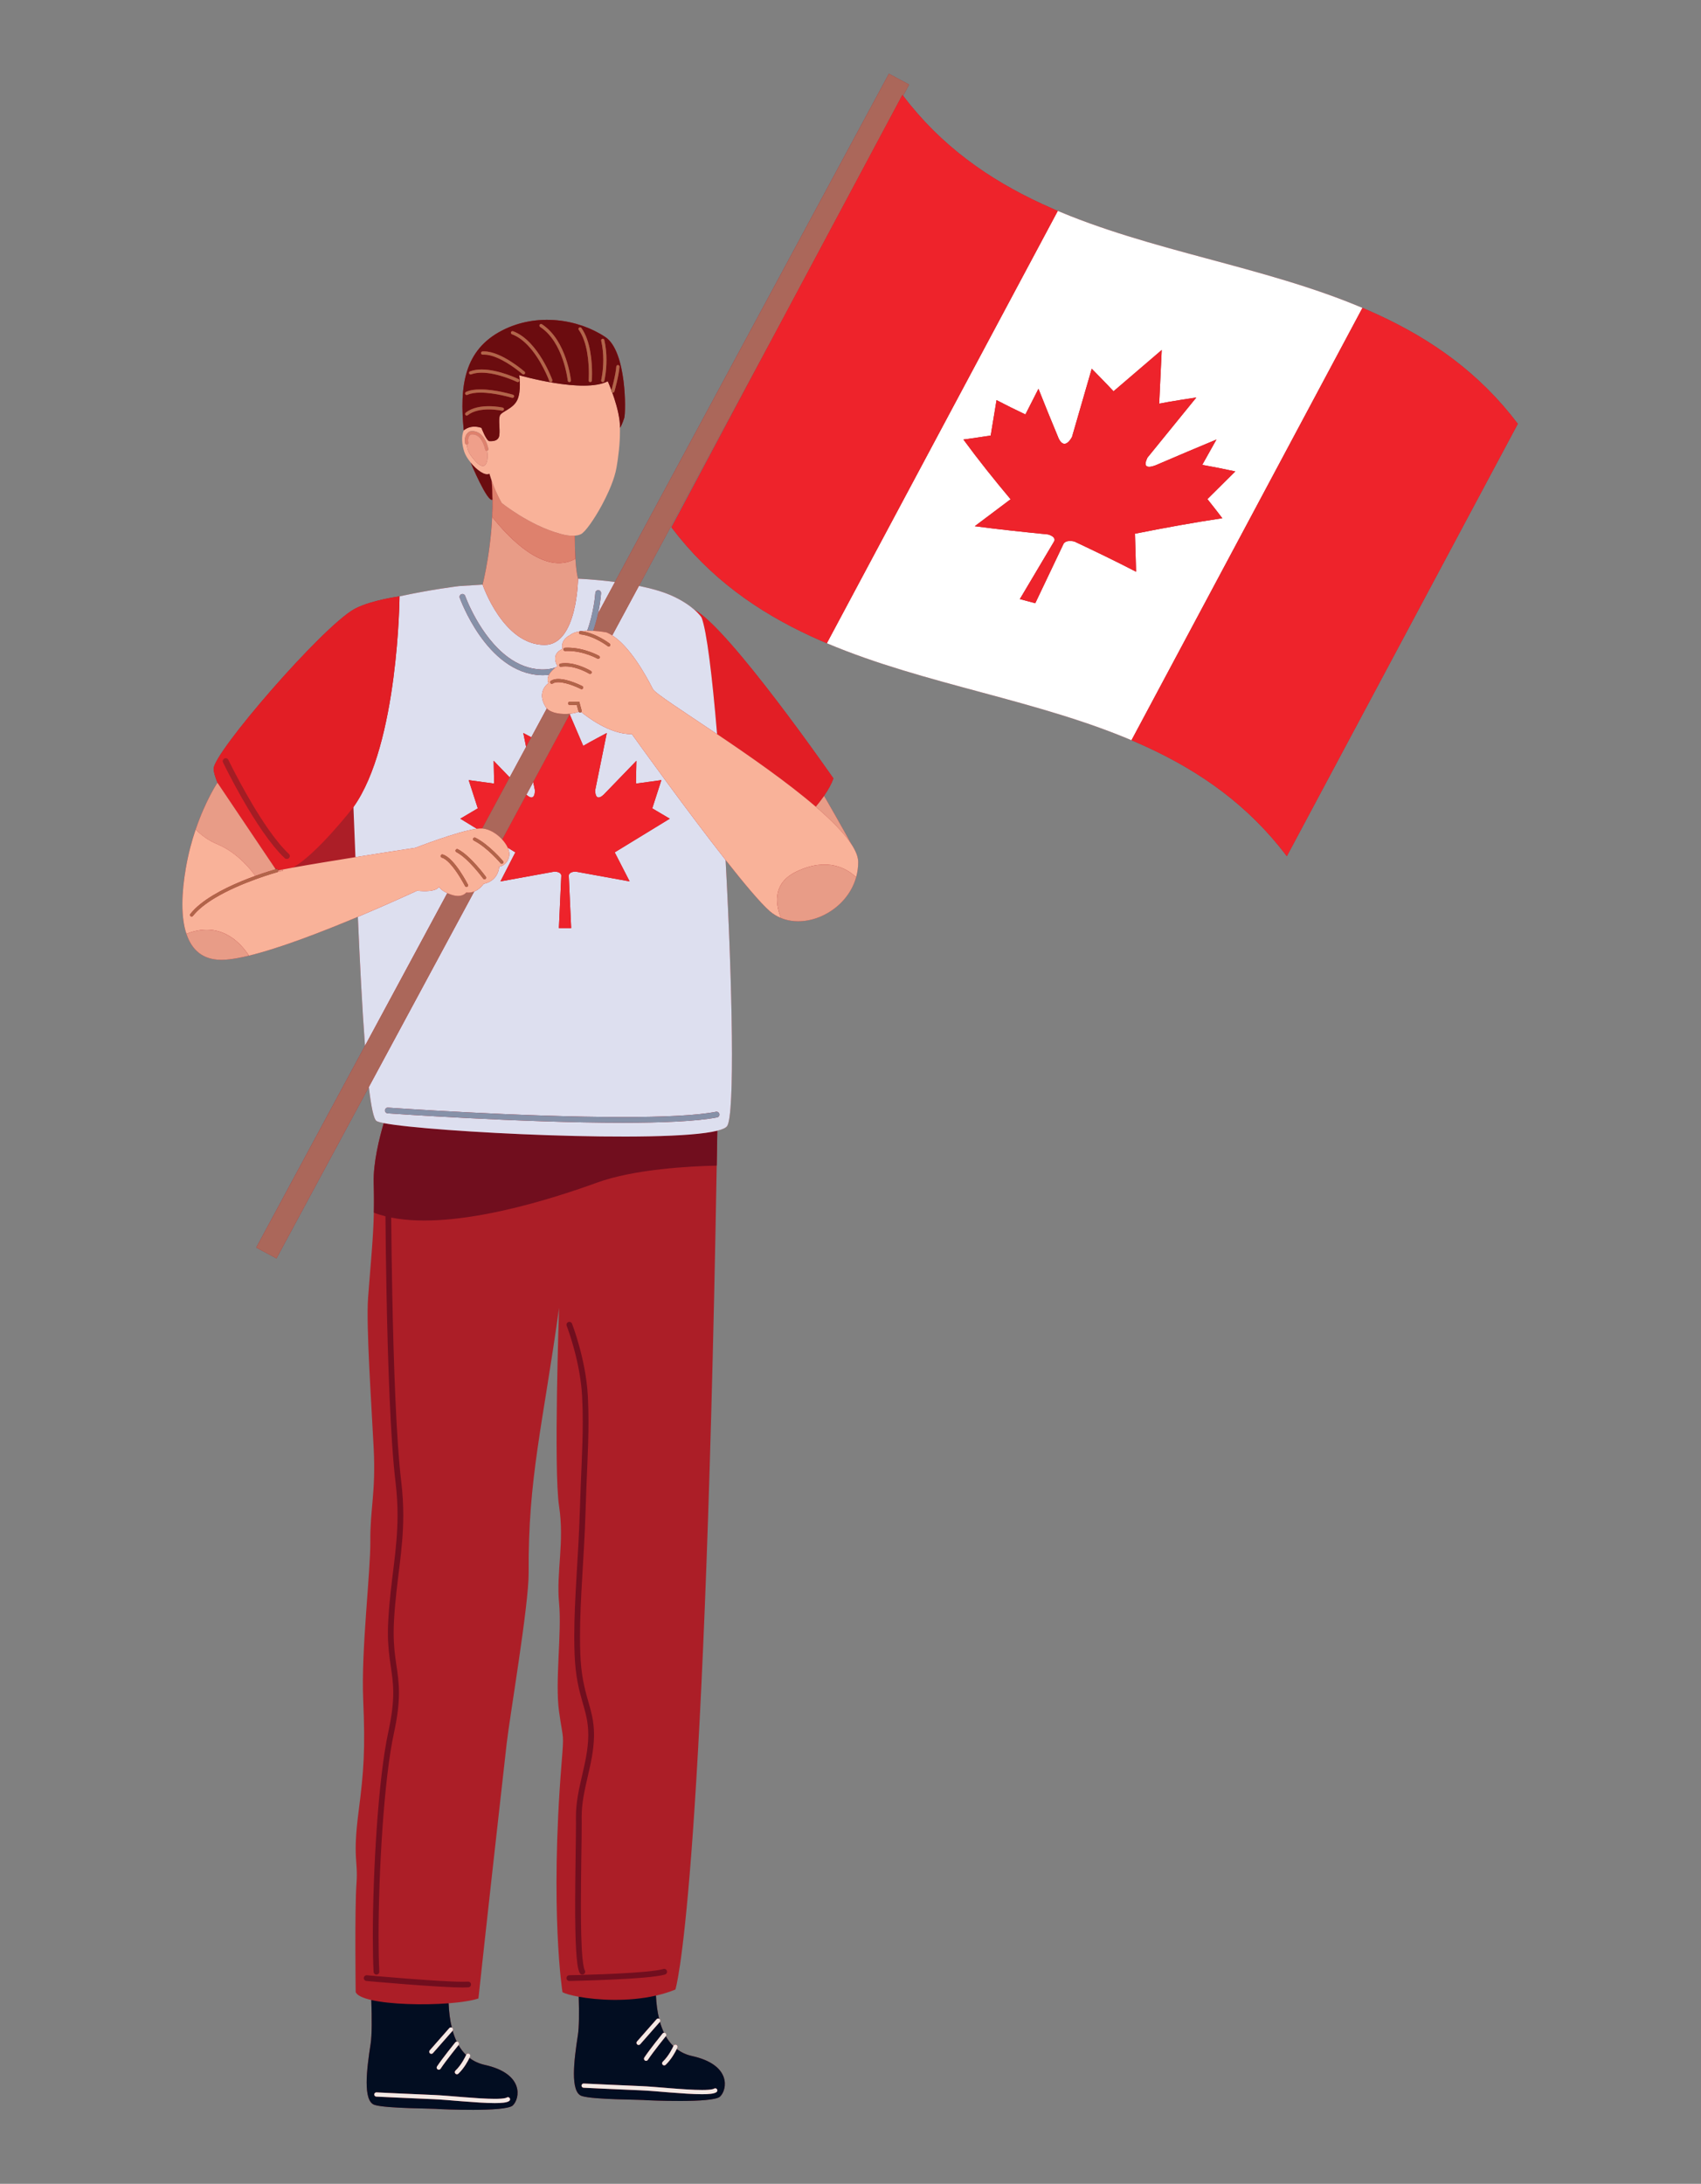 <svg xmlns="http://www.w3.org/2000/svg" id="Capa_1" viewBox="0 0 1873 2404"><rect x="0" y="0" width="1873" height="2404" fill="#808080" stroke="none"/><defs><style>      .st0 {        fill: #6b0c0f;      }      .st1 {        fill: #e89c87;      }      .st2 {        fill: #020d21;      }      .st3 {        fill: #710e1e;      }      .st4 {        fill: #f3e9e5;      }      .st5 {        fill: #fff;      }      .st6 {        fill: #e21e25;      }      .st7 {        fill: #ac1e27;      }      .st8 {        fill: #ef9f8a;      }      .st9 {        fill: #ee232b;      }      .st10 {        fill: #8691a8;      }      .st11 {        fill: #f9b299;      }      .st12 {        fill: #a41d24;      }      .st13 {        fill: #b1654a;      }      .st14 {        fill: #ab675a;      }      .st15 {        fill: #dddfef;      }      .st16 {        fill: #de816d;      }    </style></defs><path class="st7" d="M536.35,496.21c-.02.01-.03.02-.05.03-.96.17-1.88-.47-2.06-1.44l-.01-.08-.07-.31c-.06-.26-.14-.66-.27-1.15-.26-.98-.67-2.36-1.26-3.87-1.17-3.04-3.1-6.62-5.84-8.85-1.83-1.49-3.95-2.43-6.67-2.44-.44,0-.91.04-1.37.09l-.3.14c-.31.17-.74.46-1.18.91-.88.92-1.84,2.45-1.86,5.48,0,.78.08,1.67.24,2.67.16.96-.49,1.88-1.46,2.03-.07.02-.13-.01-.2,0,.31,3.9,1.58,7.94,3.85,11.2,5.44,7.83,15.04,18.71,18.25,7.65,1.16-4.02.97-8.27.26-12.06ZM666.54,371.02c-30.08-19.98-75.39-26.81-113.41-7.36-42.53,21.76-47.13,62.01-42.48,110.15,0,0,0-.01.01-.01.11-.12,7.13-6.91,19.45-2.78l.01.01c.02.05,5.43,14.53,8.82,14.61.37.01.78.02,1.22.02,3.56,0,8.93-.56,9.68-6.63.84-6.82-1.06-16.33.45-21.2,1.5-4.88,14.53-7.41,19.29-17.48,4.77-10.06,2.12-27.27,2.12-27.27,0,0,70.94,20.49,97.51,6.65.02.03.04.06.06.09l.03.06c.34.75,1.95,4.41,3.95,9.73-.05.2-.09.35-.09.35-.25.85.2,1.71.98,2.07,3.09,8.51,6.74,20.22,8.09,31.13.34,2.68.54,5.32.55,7.84,0,0,2.7-4.68,4.58-10.95,1.89-6.27,2.76-73.37-20.82-89.03ZM1663.76,456.93c-.28-.34-.55-.68-.83-1.02-2.42-2.98-4.88-5.9-7.37-8.77-.4-.45-.79-.92-1.2-1.38-2.44-2.78-4.92-5.52-7.42-8.21-.44-.46-.87-.93-1.31-1.39-2.52-2.68-5.07-5.3-7.65-7.88-.39-.39-.78-.77-1.17-1.15-2.67-2.64-5.35-5.24-8.08-7.76-.21-.21-.43-.39-.64-.59-2.75-2.55-5.54-5.05-8.34-7.49-.18-.16-.36-.32-.55-.47-2.8-2.43-5.64-4.8-8.49-7.13-.41-.33-.8-.65-1.21-.98-2.76-2.24-5.55-4.42-8.36-6.56-.5-.38-.99-.75-1.48-1.13-2.79-2.1-5.61-4.16-8.45-6.19-.49-.35-.98-.7-1.48-1.04-2.88-2.04-5.79-4.05-8.73-6.01-.38-.25-.75-.5-1.14-.75-3.07-2.04-6.17-4.05-9.29-6-.09-.05-.16-.09-.24-.14-3.12-1.95-6.28-3.85-9.44-5.71-.33-.2-.65-.39-.98-.59-3.07-1.8-6.16-3.55-9.27-5.27-.49-.27-.98-.55-1.47-.82-3.05-1.67-6.12-3.31-9.21-4.92-.53-.28-1.05-.55-1.58-.83-3.11-1.61-6.23-3.18-9.37-4.71-.46-.24-.92-.45-1.39-.68-3.24-1.59-6.51-3.14-9.78-4.66-.25-.11-.5-.22-.74-.33-3.41-1.57-6.83-3.12-10.28-4.62-.08-.04-.15-.07-.23-.1-2.11-.93-4.23-1.84-6.36-2.74-.01.01-.02.02-.02.03-108.82-46.06-233.62-62.26-341.81-109.51-.1-.04-.2-.09-.31-.14-3.41-1.49-6.81-3.02-10.19-4.58-.26-.11-.52-.23-.78-.35-3.27-1.51-6.53-3.07-9.77-4.65-.46-.22-.92-.44-1.39-.67-3.14-1.54-6.26-3.12-9.37-4.73-.53-.27-1.05-.54-1.57-.81-3.1-1.62-6.18-3.26-9.23-4.95-.48-.25-.95-.52-1.43-.78-3.12-1.73-6.24-3.5-9.32-5.31-.3-.17-.6-.35-.9-.53-3.21-1.89-6.41-3.82-9.57-5.8-.05-.02-.1-.05-.14-.08-3.15-1.97-6.28-3.99-9.38-6.05-.35-.23-.7-.46-1.05-.69-2.96-1.98-5.89-4-8.81-6.06-.46-.32-.93-.65-1.39-.98-2.86-2.04-5.71-4.13-8.53-6.26-.46-.35-.92-.7-1.39-1.05-2.83-2.17-5.65-4.37-8.44-6.62-.37-.3-.74-.61-1.11-.91-2.89-2.35-5.76-4.75-8.59-7.2-.15-.13-.3-.27-.45-.39-2.85-2.48-5.68-5.02-8.47-7.6-.18-.17-.37-.34-.56-.51-2.74-2.55-5.45-5.16-8.14-7.82-.37-.37-.74-.73-1.1-1.09-2.6-2.59-5.16-5.24-7.7-7.93-.42-.45-.84-.9-1.27-1.35-2.51-2.7-5-5.44-7.45-8.25-.4-.45-.78-.9-1.17-1.35-2.5-2.87-4.96-5.79-7.39-8.78-.28-.33-.55-.68-.82-1.02-2.31-2.85-4.58-5.76-6.83-8.72l6.64-12.32-22.23-11.92-301.62,559.46c-22.55-2.93-40.72-3.59-40.72-3.59-1.44-5.38-2.33-13.39-2.86-21.96v-.05c-.52-8.55-.69-17.66-.72-25.35-7.75.57-16.15-2.17-16.15-2.17-34-9.27-64.31-33.88-64.31-33.88-4.62-8.25-8.21-16.46-11.01-24.49-.02-.06-.05-.13-.07-.19-.89-2.56-1.7-5.09-2.43-7.6-4.75,2.77-14.05-4.14-20.7-12.28.01.04,18.86,45.11,24.1,40.86.49,49.45-10.88,93.61-10.89,93.63l-25.96,1.62s-30.69,3.66-65.54,11.31c0,0-7.38.96-17.1,3.08-9.73,2.12-21.79,5.4-31.15,10.07-.59.21-1.15.52-1.69.91-36,20.43-154.77,157.82-154.77,175.75,0,3.14,1.54,8.51,4.21,15.28,0,0-.05.07-.12.18-.02.03-.02.04-.05.08-.1.15-.23.35-.41.63-.18.28-.4.63-.65,1.04-.03.05-.07.1-.1.15-.25.41-.53.87-.85,1.39-.01.02-.02.04-.04.06-.33.56-.71,1.2-1.12,1.9-.01.02-.03.05-.04.08-.4.68-.82,1.42-1.27,2.21-.03.04-.04.07-.07.12-.93,1.66-1.97,3.57-3.1,5.72-.03.06-.06.12-.09.17-1.13,2.16-2.33,4.56-3.59,7.17-.04.09-.08.17-.12.26-1.27,2.63-2.58,5.48-3.92,8.56-.04.09-.08.19-.12.28-1.35,3.1-2.72,6.4-4.08,9.91-.04.09-.07.19-.11.28-.64,1.67-1.29,3.38-1.93,5.13-.05.13-.09.27-.14.4-.68,1.85-1.35,3.75-2.01,5.7-.01.02-.01.03-.02.04-2.08,6.14-4.09,12.75-5.92,19.78-1.83,7.03-3.47,14.49-4.84,22.33-4.96,28.55-5.57,54.34.54,72.78.01.01.01.02.01.03.36,1.09.75,2.16,1.17,3.2v.03c.41,1.04.85,2.05,1.31,3.04.01.02.01.03.02.04.46.98.94,1.93,1.45,2.85.01.03.03.06.04.08.51.91,1.03,1.79,1.58,2.64.03.04.06.09.09.13.54.82,1.1,1.63,1.69,2.4.05.07.1.13.15.19.57.75,1.16,1.47,1.78,2.16.08.09.17.17.25.26.59.65,1.21,1.29,1.85,1.89.12.11.24.21.36.32.62.57,1.25,1.12,1.9,1.64.17.12.34.24.51.37.63.48,1.27.94,1.93,1.38.22.14.45.27.67.41.64.39,1.28.78,1.95,1.14.28.15.58.27.86.41.64.32,1.27.64,1.94.91.36.15.74.28,1.1.42.62.24,1.23.48,1.88.69.45.14.92.26,1.38.39.6.16,1.18.34,1.79.49.57.12,1.18.22,1.77.33.53.1,1.05.22,1.6.3.74.11,1.51.18,2.26.25.44.05.86.11,1.31.14,1.22.09,2.48.14,3.77.14.95,0,1.93-.02,2.94-.07.3-.02.6-.04.91-.06.74-.04,1.49-.08,2.26-.15.35-.03.7-.06,1.04-.1.78-.07,1.58-.16,2.39-.25.33-.04.66-.08.99-.13.91-.11,1.83-.24,2.77-.38.25-.04.5-.08.75-.11,1.2-.19,2.4-.39,3.65-.62h.02c2.07-.37,4.21-.81,6.42-1.28,1-.22,2.06-.47,3.1-.71,1.1-.25,2.18-.48,3.32-.76q-.01,0-.01-.01c34.09-8.26,80.7-26.27,119.88-42.73,2.1,48.31,4.69,100.21,7.86,141.99l-119.73,222.1,22.24,11.92,101.7-188.65c2.5,21.27,5.29,35.19,8.4,37.36,1.09.76,3.85,1.56,8.04,2.38-4.81,16.23-11.69,43.65-11.07,65.91.05,1.48.08,2.94.11,4.37.01.48.02.96.03,1.44.02.95.04,1.91.06,2.83.01.48.01.93.02,1.4.01.93.03,1.87.03,2.79.01.39.01.79.01,1.19.01.99.02,1.96.03,2.93v4.61c0,1.13-.01,2.24-.02,3.35v.49c-.02,1.14-.03,2.27-.05,3.38v.35c-.01,1.16-.04,2.31-.06,3.45-.61,28.42-3.21,52.26-6.33,93.77-2.31,30.57,3.76,117.77,6.18,166.03,2.41,48.25-4.02,66.56-3.71,101.5s-10.21,119.82-7.86,174.74c2.36,54.91.77,78.16-5.04,123.08-6.77,52.31-.46,53.72-2.32,79.13-2.1,28.75-.9,119.86-.9,119.86,1.49,3.69,7.87,6.56,17.17,8.69.71,20.16.77,38.7-.74,48.37-4.36,27.99-8.72,62.94,4.36,67.11,13.08,4.15,66.02,3.78,71.37,4.61,0,0,72.79,3.53,80.78-3.98,7.99-7.5,12.88-35.03-30.81-44.67-6.6-1.46-12.18-4.13-16.88-7.74.44-.91.68-1.48.7-1.51.5-1.19-.05-2.56-1.24-3.06-1.18-.5-2.56.05-3.06,1.24l-.04.1c-.01.01-.03.05-.04.07-3.26-3.15-6.02-6.82-8.35-10.9.01,0,.04-.04.04-.04.81-1,.66-2.47-.34-3.28-.5-.41-1.11-.57-1.7-.5-1.8-3.78-3.3-7.82-4.51-12.07.67-.96.56-2.28-.34-3.07-.16-.14-.36-.22-.54-.31-2.07-8.43-3.14-17.53-3.51-26.75,13.74-1.05,25.59-2.85,32.84-5.3,0,0,7.53-70.97,31.07-280.39,3.35-29.8,24.46-152.96,24.22-188.25-.69-104.78,15.54-161.91,33.49-291.44,0,0-6.11,178.05,0,217.98,6.11,39.95-3.2,73.22,0,106.51,3.2,33.28-4.65,86.53,0,119.81,4.66,33.28,5.57,21.71,2.78,56.54-13.15,163.92.98,252.35.98,252.35,2.93,1.59,9.29,3.44,17.9,5.01.52,17.69.42,33.5-.93,42.15-4.36,28-8.72,62.95,4.36,67.11,13.08,4.16,66.03,3.79,71.37,4.62,0,0,72.79,3.53,80.78-3.99,7.99-7.49,12.88-35.02-30.81-44.66-6.6-1.45-12.17-4.14-16.88-7.74.44-.91.68-1.48.7-1.51.5-1.19-.05-2.56-1.24-3.06-1.18-.5-2.54.05-3.06,1.23l-.04.1c-.01.02-.03.06-.04.08-3.26-3.15-6.02-6.82-8.34-10.89,0-.02.03-.05.03-.05.81-1.01.66-2.47-.34-3.28-.49-.4-1.1-.57-1.69-.51-1.81-3.77-3.3-7.81-4.52-12.06.67-.96.56-2.28-.33-3.07-.17-.14-.36-.23-.55-.31-1.97-8.03-3.03-16.67-3.45-25.44,7.33-1.67,14.55-3.85,21.42-6.65,0,0,31.36-93.52,45.51-907.01.22-12.61.43-25.43.65-38.43,5.7-1.44,9.45-3.14,10.81-5.14,8.62-12.62,5.8-154.57-1.72-292.91,20.27,25.78,38.38,47.39,48.61,56.32,3.77,3.29,7.95,5.78,12.38,7.59v.01c.94.39,1.9.74,2.87,1.06,3.87,1.3,7.91,2.08,12.03,2.39h.01c9.26.69,18.92-1.03,28.01-4.76.02-.02.05-.03.08-.04,1.3-.53,2.59-1.12,3.85-1.74.42-.2.83-.42,1.25-.63.86-.44,1.7-.88,2.54-1.35.47-.27.95-.55,1.42-.83.78-.45,1.54-.93,2.3-1.42.47-.31.94-.6,1.4-.91.87-.59,1.72-1.21,2.57-1.84.7-.53,1.4-1.07,2.09-1.62.63-.51,1.27-1.02,1.89-1.55.59-.51,1.15-1.04,1.73-1.56.45-.42.9-.84,1.35-1.27.6-.59,1.2-1.19,1.78-1.8.36-.37.69-.74,1.04-1.12.63-.69,1.26-1.38,1.87-2.11.04-.04.07-.09.11-.13,1.56-1.87,3.03-3.83,4.39-5.89.04-.05.08-.09.11-.15.61-.93,1.2-1.89,1.76-2.86.13-.22.26-.45.4-.67.55-.98,1.09-1.97,1.59-2.98.08-.15.15-.31.23-.46.45-.93.88-1.86,1.29-2.82.17-.39.33-.79.49-1.19.23-.56.45-1.11.67-1.68.18-.5.36-1,.54-1.51.15-.44.3-.89.44-1.34.2-.62.39-1.25.57-1.88.02-.09.06-.17.09-.27h-.01c1.46-5.21,2.29-10.74,2.29-16.55,0-5.73-2.65-12.35-7.37-19.61-.05-.09-12.16-22.19-30.24-53.46,4.55-6.53,8.34-13.17,10.27-19.21,0,0-114.76-165.38-153.26-185.8q0-.01-.01-.02c-4.88-4.23-12.24-9.47-22.95-14.5-10.64-5.01-24.16-8.75-37.91-11.54l154.7-286.95c-39.62,74.15-79.24,148.29-118.86,222.44,2.48,3.28,4.99,6.47,7.53,9.62.29.35.56.7.84,1.05,2.42,2.97,4.88,5.88,7.35,8.73.41.47.82.95,1.23,1.42,2.43,2.78,4.9,5.5,7.39,8.17.45.48.9.97,1.35,1.45,2.51,2.65,5.04,5.27,7.6,7.83.42.4.83.81,1.24,1.21,2.65,2.61,5.31,5.19,8.01,7.7.25.23.5.45.75.68,2.7,2.5,5.43,4.95,8.18,7.35.22.18.44.38.65.57,2.77,2.4,5.58,4.74,8.4,7.04.44.35.89.72,1.32,1.08,2.73,2.2,5.49,4.35,8.26,6.47.54.41,1.07.82,1.6,1.22,2.75,2.07,5.53,4.11,8.33,6.11.54.38,1.07.76,1.61,1.14,2.85,2.01,5.71,3.98,8.6,5.91.44.29.87.58,1.31.87,3.02,2,6.06,3.97,9.13,5.88.16.1.32.19.47.29,3.02,1.88,6.06,3.71,9.12,5.52.39.23.79.47,1.19.7,3.01,1.77,6.04,3.49,9.1,5.18.55.31,1.1.62,1.65.92,3,1.64,6,3.25,9.03,4.83.6.31,1.19.62,1.78.93,3.05,1.57,6.11,3.11,9.18,4.63.54.26,1.08.52,1.62.78,3.18,1.55,6.37,3.07,9.57,4.56.33.14.66.29.98.44,3.29,1.51,6.58,2.99,9.89,4.45.18.07.35.15.52.22,2.09.92,4.19,1.82,6.3,2.71,0-.01.01-.02.01-.02,108.78,46.03,233.5,62.23,341.66,109.43.28.13.58.26.87.39,3.14,1.38,6.26,2.78,9.38,4.21.44.21.89.41,1.34.61,3.12,1.45,6.22,2.93,9.3,4.43.63.31,1.26.61,1.88.91,3,1.48,5.99,2.98,8.96,4.52.68.34,1.34.7,2.02,1.05,2.96,1.54,5.9,3.12,8.82,4.72.63.34,1.25.69,1.87,1.04,2.99,1.66,5.96,3.34,8.91,5.06.47.28.93.56,1.4.83,2.96,1.75,5.89,3.52,8.8,5.33.26.17.52.33.78.49,2.99,1.86,5.95,3.78,8.88,5.72.5.33.99.65,1.48.97,2.85,1.91,5.67,3.85,8.47,5.83.58.41,1.16.82,1.73,1.23,2.77,1.97,5.52,3.98,8.24,6.04.56.42,1.13.85,1.69,1.29,2.75,2.09,5.48,4.22,8.18,6.4.47.38.94.77,1.41,1.16,2.8,2.27,5.57,4.59,8.32,6.97.25.21.49.43.73.65,2.73,2.36,5.42,4.78,8.09,7.25.26.24.54.49.8.74,2.69,2.49,5.34,5.05,7.97,7.65.43.42.85.83,1.28,1.26,2.55,2.55,5.07,5.15,7.56,7.8.47.49.93.98,1.39,1.47,2.49,2.66,4.94,5.38,7.37,8.15.42.47.83.95,1.24,1.43,2.48,2.86,4.93,5.76,7.34,8.72.29.35.56.71.85,1.06,2.54,3.15,5.06,6.34,7.52,9.62,84.77-158.64,169.55-317.3,254.32-475.95-2.48-3.28-5-6.49-7.54-9.64ZM530.11,471.02l.01.01v-.01h-.01ZM669.23,419.72c-.01,0-.01.01-.02.01.02.03.04.06.06.09-.02-.06-.04-.1-.04-.1ZM302.33,955.09l1.24,1.83c.34-.1.57-.16.57-.16.95-.26,1.92.29,2.18,1.24.01.04,0,.08,0,.12.36-.07.73-.14,1.1-.22.15-.02.29-.05.44-.08-1.75-.57-3.6-1.5-5.53-2.73ZM389.16,888.45c-.14.2-.28.41-.43.62,0,0-40.64,52.23-66.5,66.05,19.22-3.46,44.97-7.69,69.14-11.55-.85-21.84-1.59-40.88-2.21-55.12Z"></path><path class="st1" d="M937.621,929.492c-.055-.09-12.156-22.195-30.242-53.461-2.855,4.098-6.004,8.145-9.187,11.965,17.285,14.867,31.379,29.113,39.43,41.496Z"></path><path class="st6" d="M772.504,679.75c5.676,14.586,11.719,64.25,17.09,128.395,35.402,23.82,77.25,52.871,108.598,79.852,3.184-3.82,6.332-7.867,9.187-11.965,4.547-6.527,8.344-13.168,10.269-19.211,0,0-114.754-165.383-153.254-185.805-.004-.004-.008-.004-.019-.012,5.875,5.105,8.129,8.746,8.129,8.746Z"></path><path class="st2" d="M408.836,2201.641c.715,20.156.773,38.703-.734,48.367-4.359,27.988-8.719,62.945,4.359,67.109,13.078,4.152,66.023,3.785,71.367,4.613,0,0,72.789,3.531,80.781-3.984,7.992-7.496,12.879-35.023-30.809-44.664-6.605-1.457-12.176-4.133-16.883-7.738-1.559,3.262-5.731,11.207-12.188,17.406-.93.891-2.406.856-3.297-.07-.891-.93-.855-2.41.074-3.305,6.797-6.469,11.156-15.848,11.734-17.191-3.262-3.156-6.023-6.82-8.348-10.902-.09.117-.902,1.121-2.223,2.766-1.398,1.75-3.32,4.168-5.434,6.879-4.219,5.398-9.191,11.969-12.129,16.426-.711,1.074-2.156,1.367-3.234.66-1.074-.707-1.371-2.156-.664-3.226,3.094-4.695,8.094-11.273,12.352-16.73,4.25-5.453,7.738-9.75,7.746-9.754.41-.504.988-.789,1.586-.844-1.805-3.777-3.301-7.82-4.512-12.07-.047.078-.066.16-.129.234l-21.555,24.512c-.848.969-2.324,1.062-3.293.215-.969-.855-1.059-2.324-.211-3.293l21.555-24.516c.707-.805,1.824-.973,2.746-.531-2.066-8.43-3.133-17.531-3.508-26.746-28.082,2.148-64.098,1.187-85.152-3.621ZM477.945,2306.191c7.797.309,19.727,1.375,32.141,2.363,12.406.992,25.285,1.898,34.77,1.898,2.633,0,5-.07,7.004-.227,2-.148,3.644-.391,4.75-.691.742-.188,1.238-.422,1.387-.535,1.062-.715,2.516-.441,3.238.629.723,1.062.445,2.512-.625,3.238-.84.562-1.758.898-2.797,1.18-1.043.277-2.215.477-3.527.637-2.621.309-5.805.434-9.43.434-9.766,0-22.695-.922-35.137-1.91-12.43-.992-24.379-2.055-31.957-2.352-21.094-.832-63.445-2.863-63.445-2.863h-.004c-1.285-.062-2.277-1.156-2.215-2.441.059-1.285,1.152-2.281,2.441-2.219.008,0,2.644.125,6.941.332,4.305.203,10.254.484,16.867.789,13.219.613,29.074,1.324,39.598,1.738Z"></path><path class="st4" d="M421.48,2303.664c-4.297-.207-6.934-.332-6.941-.332-1.289-.062-2.383.934-2.441,2.219-.062,1.285.93,2.379,2.215,2.441v-.008s42.356,2.039,63.449,2.871c7.578.297,19.527,1.359,31.957,2.352,12.441.988,25.371,1.91,35.137,1.91,3.625,0,6.809-.125,9.43-.434,1.312-.16,2.484-.359,3.527-.637,1.039-.281,1.957-.617,2.797-1.18,1.07-.727,1.348-2.176.625-3.238-.723-1.07-2.176-1.344-3.238-.629-.148.113-.644.348-1.387.535-1.105.301-2.75.543-4.75.691-2.004.156-4.371.227-7.004.227-9.484,0-22.363-.906-34.77-1.898-12.414-.988-24.344-2.055-32.141-2.363-10.523-.414-26.379-1.125-39.598-1.738-6.613-.305-12.562-.586-16.867-.789Z"></path><path class="st4" d="M493.562,2258.055c-4.258,5.457-9.258,12.035-12.352,16.73-.707,1.07-.41,2.519.664,3.226,1.078.707,2.523.414,3.234-.66,2.937-4.457,7.91-11.027,12.129-16.426,2.113-2.711,4.035-5.129,5.434-6.879,1.32-1.645,2.133-2.648,2.223-2.766.008-.004.035-.039.035-.039.812-1.004.66-2.473-.34-3.285-.496-.402-1.105-.562-1.695-.5-.598.055-1.176.34-1.586.844-.008.004-3.496,4.301-7.746,9.754Z"></path><path class="st4" d="M501.508,2279.375c-.93.895-.965,2.375-.074,3.305.891.926,2.367.961,3.297.07,6.457-6.199,10.629-14.144,12.188-17.406.437-.918.68-1.484.699-1.512.5-1.187-.051-2.559-1.238-3.059-1.184-.508-2.555.047-3.055,1.234h0l-.043.102c-.012.016-.027.055-.039.074-.578,1.344-4.937,10.723-11.734,17.191Z"></path><path class="st4" d="M494.75,2232.539l-21.555,24.516c-.848.969-.758,2.437.211,3.293.969.848,2.445.754,3.293-.215l21.555-24.512c.062-.074.082-.156.129-.234.668-.953.555-2.273-.34-3.062-.164-.144-.359-.226-.547-.316-.922-.441-2.039-.273-2.746.531Z"></path><path class="st2" d="M637.273,2198.078c.512,17.695.414,33.5-.93,42.156-4.363,27.992-8.723,62.949,4.355,67.105,13.082,4.156,66.027,3.793,71.371,4.621,0,0,72.789,3.527,80.781-3.988,7.992-7.496,12.883-35.023-30.809-44.66-6.606-1.457-12.176-4.141-16.883-7.742-1.562,3.266-5.734,11.207-12.187,17.414-.934.887-2.406.855-3.301-.078-.887-.933-.855-2.406.074-3.301,6.801-6.473,11.16-15.852,11.738-17.191-3.262-3.152-6.027-6.828-8.348-10.898-.086.109-.906,1.109-2.226,2.766-1.395,1.738-3.316,4.164-5.426,6.875-4.219,5.402-9.199,11.969-12.137,16.422-.711,1.078-2.156,1.375-3.23.668-1.074-.719-1.375-2.156-.664-3.234,3.094-4.691,8.094-11.273,12.348-16.726,4.25-5.449,7.746-9.75,7.75-9.758.41-.508.988-.789,1.59-.848-1.809-3.773-3.305-7.809-4.516-12.059-.051.07-.066.156-.129.223l-21.555,24.516c-.848.973-2.324,1.059-3.293.215-.969-.848-1.062-2.324-.211-3.297l21.555-24.516c.703-.801,1.824-.961,2.746-.523-1.973-8.027-3.031-16.668-3.453-25.434-31.062,7.094-64.48,5.012-85.012,1.273ZM706.187,2296.426c7.793.305,19.727,1.367,32.141,2.363,12.402.988,25.285,1.898,34.766,1.891,2.633,0,5.004-.07,7.008-.227,2-.148,3.641-.391,4.75-.687.742-.187,1.234-.426,1.383-.535,1.07-.719,2.519-.441,3.242.629.723,1.059.445,2.512-.625,3.234-.844.562-1.762.895-2.797,1.184-1.043.274-2.215.477-3.527.633-2.625.308-5.805.438-9.433.438-9.762,0-22.695-.922-35.137-1.91-12.43-.996-24.375-2.055-31.953-2.352-21.094-.836-63.445-2.867-63.449-2.867h0c-1.285-.058-2.277-1.152-2.219-2.441.062-1.285,1.156-2.277,2.441-2.211.008,0,2.648.121,6.945.324,4.301.203,10.25.48,16.863.789,13.223.613,29.078,1.324,39.602,1.746Z"></path><path class="st4" d="M649.723,2293.891c-4.297-.203-6.937-.324-6.945-.324-1.285-.066-2.379.926-2.441,2.211-.059,1.289.934,2.383,2.219,2.441h0s42.355,2.031,63.449,2.867c7.578.297,19.523,1.355,31.953,2.352,12.441.988,25.375,1.91,35.137,1.91,3.629,0,6.808-.129,9.433-.438,1.312-.156,2.484-.359,3.527-.633,1.035-.289,1.953-.621,2.797-1.184,1.07-.723,1.348-2.176.625-3.234-.723-1.07-2.172-1.348-3.242-.629-.148.109-.641.348-1.383.535-1.109.297-2.75.539-4.75.687-2.004.156-4.375.227-7.008.227-9.48.008-22.363-.902-34.766-1.891-12.414-.996-24.348-2.059-32.141-2.363-10.523-.422-26.379-1.133-39.602-1.746-6.613-.309-12.562-.586-16.863-.789Z"></path><path class="st4" d="M721.801,2248.285c-4.254,5.453-9.254,12.035-12.348,16.726-.711,1.078-.41,2.516.664,3.234,1.074.707,2.519.41,3.23-.668,2.937-4.453,7.918-11.019,12.137-16.422,2.109-2.711,4.031-5.137,5.426-6.875,1.32-1.656,2.141-2.656,2.226-2.766.004-.012.035-.043.035-.043.809-1.008.66-2.477-.34-3.285-.496-.402-1.105-.563-1.691-.508-.601.059-1.18.34-1.59.848-.004.008-3.5,4.309-7.75,9.758Z"></path><path class="st4" d="M729.746,2269.606c-.93.894-.961,2.367-.074,3.301.894.934,2.367.965,3.301.078,6.453-6.207,10.625-14.148,12.187-17.414.437-.914.68-1.48.699-1.512.5-1.187-.051-2.555-1.238-3.059-1.184-.504-2.555.051-3.059,1.238v-.008l-.043.101c-.008.016-.027.059-.035.082-.578,1.34-4.937,10.719-11.738,17.191Z"></path><path class="st4" d="M722.992,2222.762l-21.555,24.516c-.852.973-.758,2.449.211,3.297.969.844,2.445.758,3.293-.215l21.555-24.516c.062-.066.078-.152.129-.223.668-.965.559-2.281-.34-3.07-.168-.145-.359-.227-.547-.312-.922-.437-2.043-.277-2.746.523Z"></path><path class="st3" d="M422.559,1236.352c-4.805,16.227-11.691,43.652-11.066,65.906.043,1.481.078,2.938.109,4.375.012.477.019.953.027,1.434.019.949.043,1.91.059,2.836.008.477.012.93.02,1.395.016.938.031,1.871.035,2.793.008.395.012.789.012,1.188.008.988.019,1.965.023,2.93.004.289.004.57.004.852v3.766c-.004,1.125-.008,2.238-.02,3.344-.004.164-.004.332-.004.496-.016,1.137-.023,2.266-.043,3.379v.344c-.019,1.16-.043,2.309-.066,3.449v.094c4.066,1.562,8.355,2.871,12.789,3.98.231,25.512.606,55.215,1.203,86.129,1.484,76.566,4.344,160.469,9.918,206.797,1.559,12.926,2.184,24.766,2.184,36.012,0,19.57-1.898,37.328-4.129,55.726-2.23,18.414-4.793,37.457-6.043,59.508-.293,5.125-.422,9.824-.422,14.184,0,14.902,1.496,25.859,2.965,35.84,1.469,9.992,2.894,18.961,2.894,30.32,0,10.992-1.336,24.281-5.371,42.859-5.695,26.199-9.945,65.062-12.805,106.109-2.852,41.027-4.289,84.184-4.289,118.801,0,15.07.269,28.512.824,39.488.086,1.734,1.57,3.082,3.312,2.992,1.734-.086,3.078-1.566,2.988-3.312-.543-10.812-.816-24.18-.816-39.168,0-34.445,1.434-77.496,4.277-118.367,2.836-40.863,7.094-79.598,12.672-105.207,4.105-18.887,5.519-32.68,5.519-44.195,0-11.902-1.512-21.316-2.965-31.242-1.465-9.937-2.895-20.43-2.895-34.918,0-4.238.121-8.82.406-13.824,1.234-21.769,3.769-40.637,6.008-59.105,2.234-18.457,4.176-36.504,4.176-56.488,0-11.477-.641-23.59-2.227-36.766-5.519-45.773-8.398-129.699-9.875-206.164-.586-30.305-.957-59.438-1.187-84.598,72.203,14.375,183.117-22.66,226.457-38.41,41.383-15.031,102.699-18.156,132-18.766h0c.219-12.613.433-25.438.648-38.434-57.672,14.453-316.75,1.523-367.309-8.359Z"></path><path class="st15" d="M483.363,976.168s-1.973,6.586-24.117,4.344h0c-13.09,6.043-37.23,16.98-65.191,28.734,2.094,48.312,4.684,100.211,7.855,141.996l90.609-168.074c-7.305-3.348-9.156-7-9.156-7Z"></path><path class="st15" d="M391.371,943.57c28.73-4.586,55.238-8.648,65.949-10.281h0s46.578-18.168,67.676-20.969l-18.148-11.094,19.266-11.383-10.023-31.074,28,3.84-.516-25.117,17.641,18.246,18.082-33.535-3.102-15.309s3.902,2.059,8.824,4.699l17.117-31.758c-.516-.547-.98-1.129-1.371-1.762-10.527-16.941,3.152-26.031,3.152-26.031-1.508-3.262-.906-6.422.551-9.188-2.18.277-4.422.438-6.746.438-.703,0-1.402-.012-2.105-.039l-.004-.004c-15.164-.543-28.414-6.301-39.602-14.465-11.195-8.172-20.41-18.746-27.762-29.192-14.688-20.894-21.965-41.344-22.023-41.504-.586-1.641.269-3.445,1.914-4.027,1.641-.586,3.445.27,4.027,1.91l.039.109.133.363c.121.324.309.809.555,1.438.492,1.254,1.238,3.09,2.238,5.371,1.992,4.559,4.988,10.895,8.98,17.957,7.973,14.113,19.965,31.078,35.617,42.477,10.449,7.605,22.438,12.762,36.113,13.262h-.004c.633.019,1.262.035,1.883.035,5.195,0,9.844-.836,14.094-2.27,1.191-.902,2.027-1.426,2.027-1.426-8.051-14.277,5.484-18.812,5.484-18.812-2.527-10.547,8.234-15.207,8.234-15.207,2.59-2.289,6.484-3.605,10.852-4.301.309-.18.668-.293,1.059-.25.101.016.199.035.305.047,2.203-.285,4.496-.422,6.785-.465,7.219-19.602,8.801-39.18,8.945-41.441l.012-.219h.008c.098-1.738,1.594-3.066,3.332-2.965,1.738.105,3.062,1.598,2.965,3.336-.012.109-.562,9.484-3.266,22.168l18.617-34.535c-22.543-2.934-40.711-3.59-40.711-3.59,0,0-.75,72.793-36.738,72.867-45.805.098-68.305-66.344-68.305-66.344v-.004l-25.957,1.613s-30.699,3.66-65.543,11.309c0,.047-1.105,162.605-50.758,231.953.617,14.238,1.351,33.281,2.207,55.121Z"></path><path class="st15" d="M718.902,758.543c0,.008.004.008.004.008,2.129,4.473,32.695,24.019,70.687,49.594-5.371-64.145-11.414-113.809-17.09-128.395,0,0-2.254-3.641-8.129-8.746-4.871-4.234-12.231-9.473-22.941-14.508-10.648-5.008-24.16-8.746-37.914-11.539l-29.387,54.508c19.027,12.117,36.156,42.082,44.769,59.078Z"></path><path class="st15" d="M640.066,783.812c-.223.266-.504.488-.867.59-.816.219-1.625-.188-2.004-.91-2.301,1.012-5.703,1.781-9.527,2.172l-.348.637,14.879,34.746c7.344-4.352,25.941-14.152,25.941-14.152l-12.836,63.289c.508,15.172,10.781,3.172,10.781,3.172l34.672-35.863-.512,25.117,27.992-3.84-10.016,31.074,19.262,11.383-60.613,37.051,16.441,31.996-59.484-10.801c-7.824.164-7.551,4.453-7.551,4.453l2.648,57.73h-13.516l2.644-57.73s.277-4.289-7.547-4.453l-59.484,10.801,16.437-31.996-8.383-5.125c1.48,3.277,2.109,6.477,1.574,9.191-2.101,10.692-11.039,11.742-11.039,11.742,0,0-.07,15.246-17.121,18.926,0,0-3.715,5.762-10.336,8.363l-116.039,215.238c2.504,21.266,5.293,35.188,8.402,37.359,1.09.758,3.848,1.555,8.039,2.379,50.559,9.883,309.637,22.812,367.309,8.359,5.703-1.438,9.453-3.137,10.812-5.137,8.621-12.629,5.805-154.57-1.719-292.91-42.156-53.609-93.656-125.242-103.215-138.59-24.016.66-49.664-19.289-55.68-24.262ZM788.41,1223.863c1.711-.324,3.367.797,3.695,2.508.328,1.703-.793,3.359-2.5,3.691-11.387,2.191-26.535,3.648-44.285,4.582-17.75.93-38.082,1.32-59.707,1.32-111.969,0-258.773-10.395-258.809-10.402v.008c-1.738-.129-3.047-1.637-2.926-3.375.125-1.738,1.633-3.047,3.367-2.926.008,0,2.289.168,6.516.453,4.23.277,10.395.683,18.145,1.172,15.5.973,37.332,2.27,62.652,3.57,50.641,2.602,115.254,5.191,171.055,5.184,21.551.008,41.785-.379,59.375-1.301,17.582-.918,32.543-2.379,43.422-4.484Z"></path><path class="st15" d="M589.027,870.184l-1.891-9.344-7.508,13.938c2.816,2.649,9.008,7.102,9.398-4.594Z"></path><path class="st15" d="M389.977,670.559c.586-.332,1.152-.641,1.691-.91-.59.207-1.152.523-1.691.91Z"></path><path class="st9" d="M543.574,837.492l.516,25.117-28-3.84,10.023,31.074-19.266,11.383,18.148,11.094c2.301-.301,4.289-.422,5.891-.32l30.328-56.262-17.641-18.246Z"></path><path class="st9" d="M576.195,806.895l3.102,15.309,5.723-10.609c-4.922-2.641-8.824-4.699-8.824-4.699Z"></path><path class="st9" d="M589.027,870.184c-.391,11.695-6.582,7.242-9.398,4.594l-26.625,49.383c2.598,2.867,4.707,5.961,6.074,8.992l8.383,5.125-16.437,31.996,59.484-10.801c7.824.164,7.547,4.453,7.547,4.453l-2.644,57.73h13.516l-2.648-57.73s-.273-4.289,7.551-4.453l59.484,10.801-16.441-31.996,60.613-37.051-19.262-11.383,10.016-31.074-27.992,3.84.512-25.117-34.672,35.863s-10.273,12-10.781-3.172l12.836-63.289s-18.598,9.801-25.941,14.152l-14.879-34.746-40.184,74.539,1.891,9.344Z"></path><path class="st14" d="M994.394,105.418l6.633-12.316-22.23-11.926-301.621,559.469-18.617,34.535c-.023.117-.047.226-.07.344-1.254,5.809-2.984,12.305-5.293,18.914,8.055.445,14.648,1.719,14.648,1.719,2.113.856,4.211,1.992,6.289,3.309l29.387-54.508,154.699-286.945c45.152-84.5,90.301-169.004,135.457-253.512.238.312.48.609.719.918Z"></path><path class="st14" d="M513.336,982.473s-4.207,6.316-15.773,2.633c-1.926-.613-3.582-1.266-5.043-1.938l-90.609,168.074-119.734,222.098,22.242,11.922,101.699-188.648,116.039-215.238c-2.531.992-5.477,1.539-8.82,1.098Z"></path><path class="st14" d="M579.297,822.203l-18.082,33.535-30.328,56.262c.176.012.367.008.535.027,7.945.805,15.93,5.91,21.582,12.133l26.625-49.383,7.508-13.938,40.184-74.539.348-.637c-8.969.914-20.281-.312-25.531-5.828l-17.117,31.758-5.723,10.609Z"></path><path class="st0" d="M542.31,549.94c-5.24,4.25-24.09-40.82-24.1-40.86,6.65,8.14,15.95,15.05,20.7,12.28.73,2.51,1.54,5.04,2.43,7.6.59,7.03.91,14.06.97,20.98Z"></path><path class="st1" d="M633.61,615.09h-.01v-.05c0,.01,0,.03.01.05Z"></path><path class="st1" d="M636.46,637.05s-.75,72.8-36.73,72.87c-45.81.1-68.31-66.34-68.31-66.34v-.01c.01-.02,11.38-44.18,10.89-93.63-.06-6.92-.38-13.95-.97-20.98.02.06.05.13.07.19,1.29,14.2,1.41,27.85.86,40.28,16.55,20.92,57.02,64.97,91.33,45.66.53,8.57,1.42,16.58,2.86,21.96Z"></path><path class="st16" d="M633.61,615.09h-.01c-34.31,19.31-74.78-24.74-91.33-45.66.55-12.43.43-26.08-.86-40.28,2.8,8.03,6.39,16.24,11.01,24.49,0,0,30.31,24.61,64.31,33.88,0,0,8.4,2.74,16.15,2.17.03,7.69.2,16.8.72,25.35,0,.01,0,.03.01.05Z"></path><path class="st11" d="M682.23,463.16c-1.35-10.91-5-22.62-8.09-31.13-.78-.36-1.23-1.22-.98-2.07,0,0,.04-.15.09-.35-2-5.32-3.61-8.98-3.95-9.73l-.03-.06c-.02-.03-.04-.06-.06-.09-26.57,13.84-97.51-6.65-97.51-6.65,0,0,2.65,17.21-2.12,27.27-4.76,10.07-17.79,12.6-19.29,17.48-1.51,4.87.39,14.38-.45,21.2-.75,6.07-6.12,6.63-9.68,6.63-.44,0-.85-.01-1.22-.02-3.39-.08-8.8-14.56-8.82-14.61l-.01-.01c-12.32-4.13-19.34,2.66-19.45,2.78-.01,0-.01.01-.01.01-2.81,6.08-2.1,15.58.6,23.66,1.17,3.52,3.76,7.7,6.96,11.61,6.65,8.14,15.95,15.05,20.7,12.28.73,2.51,1.54,5.04,2.43,7.6.02.06.05.13.07.19,2.8,8.03,6.39,16.24,11.01,24.49,0,0,30.31,24.61,64.31,33.88,0,0,8.4,2.74,16.15,2.17,2.44-.18,4.8-.67,6.83-1.69,4.6-2.31,14.36-15.9,23.07-32.01.01-.02.01-.04.02-.06,2.74-5.07,5.37-10.39,7.7-15.68.02-.05.04-.09.06-.13.73-1.67,1.42-3.33,2.09-4.98.07-.17.14-.34.21-.51.62-1.58,1.22-3.15,1.78-4.7.08-.22.15-.44.24-.66.53-1.53,1.03-3.03,1.49-4.51.06-.22.13-.42.19-.64.45-1.49.87-2.96,1.21-4.39.05-.14.07-.29.11-.44.36-1.48.67-2.93.91-4.34.15-.85.3-1.75.45-2.65.07-.44.14-.89.21-1.33s.14-.88.21-1.32c.1-.63.2-1.26.3-1.9.03-.25.06-.5.1-.75.11-.74.22-1.48.33-2.24,0-.01-.01-.01-.01-.01,1.67-11.95,2.97-26.64,1.85-41.59ZM536.35,496.21c.71,3.79.9,8.04-.26,12.06-3.21,11.06-12.81.18-18.25-7.65-2.27-3.26-3.54-7.3-3.85-11.2-.88.04-1.69-.56-1.84-1.46-.19-1.17-.28-2.25-.28-3.24-.02-3.84,1.37-6.45,2.85-7.95,1.48-1.51,2.93-1.97,3.11-2.02l.13-.04.15-.02c.69-.09,1.36-.14,2.01-.14,3.58,0,6.59,1.33,8.92,3.24,2.33,1.92,4.03,4.38,5.3,6.79,1.27,2.42,2.11,4.79,2.64,6.57.53,1.78.74,2.97.75,3.03.17.94-.44,1.84-1.38,2.03Z"></path><path class="st16" d="M536.35,496.21c-.02.01-.03.02-.05.03-.96.17-1.88-.47-2.06-1.44l-.01-.08-.07-.31c-.06-.26-.14-.66-.27-1.15-.26-.98-.67-2.36-1.26-3.87-1.17-3.04-3.1-6.62-5.84-8.85-1.83-1.49-3.95-2.43-6.67-2.44-.44,0-.91.04-1.37.09l-.3.14c-.31.17-.74.46-1.18.91-.88.92-1.84,2.45-1.86,5.48,0,.78.08,1.67.24,2.67.16.96-.49,1.88-1.46,2.03-.07.02-.13-.01-.2,0-.88.04-1.69-.56-1.84-1.46-.19-1.17-.28-2.25-.28-3.24-.02-3.84,1.37-6.45,2.85-7.95,1.48-1.51,2.93-1.97,3.11-2.02l.13-.04.15-.02c.69-.09,1.36-.14,2.01-.14,3.58,0,6.59,1.33,8.92,3.24,2.33,1.92,4.03,4.38,5.3,6.79,1.27,2.42,2.11,4.79,2.64,6.57.53,1.78.74,2.97.75,3.03.17.94-.44,1.84-1.38,2.03Z"></path><path class="st8" d="M536.09,508.27c-3.21,11.06-12.81.18-18.25-7.65-2.27-3.26-3.54-7.3-3.85-11.2.07-.01.13.02.2,0,.97-.15,1.62-1.07,1.46-2.03-.16-1-.24-1.89-.24-2.67.02-3.03.98-4.56,1.86-5.48.44-.45.87-.74,1.18-.91l.3-.14c.46-.05.93-.09,1.37-.09,2.72.01,4.84.95,6.67,2.44,2.74,2.23,4.67,5.81,5.84,8.85.59,1.51,1,2.89,1.26,3.87.13.49.21.89.27,1.15l.07.31.01.08c.18.97,1.1,1.61,2.06,1.44.02-.01.03-.02.05-.03.71,3.79.9,8.04-.26,12.06Z"></path><path class="st0" d="M666.54,371.02c-30.08-19.98-75.39-26.81-113.41-7.36-42.53,21.76-47.13,62.01-42.48,110.15,0,0,0-.01.01-.01.11-.12,7.13-6.91,19.45-2.78h.01v.01c.02.05,5.43,14.53,8.82,14.61.37.01.78.02,1.22.02,3.56,0,8.93-.56,9.68-6.63.84-6.82-1.06-16.33.45-21.2,1.5-4.88,14.53-7.41,19.29-17.48,4.77-10.06,2.12-27.27,2.12-27.27,0,0,70.94,20.49,97.51,6.65.01,0,.01-.01.02-.01,0,0,.02.04.04.1l.03.06c.34.75,1.95,4.41,3.95,9.73.03-.11.06-.22.11-.39.13-.48.32-1.17.55-2.04.46-1.73,1.08-4.15,1.72-6.87,1.28-5.43,2.66-12.1,2.99-16.82.07-.98.92-1.71,1.9-1.64.97.06,1.71.92,1.64,1.9-.37,5.11-1.77,11.85-3.08,17.37-1.3,5.52-2.51,9.79-2.51,9.8v.01c-.27.94-1.25,1.48-2.19,1.22-.09-.03-.15-.09-.24-.12,3.09,8.51,6.74,20.22,8.09,31.13.34,2.68.54,5.32.55,7.84,0,0,2.7-4.68,4.58-10.95,1.89-6.27,2.76-73.37-20.82-89.03ZM554.86,450.8c-.21.95-1.16,1.55-2.12,1.34l-.27-.06c-.18-.03-.46-.09-.83-.16-.72-.13-1.78-.31-3.09-.49-2.63-.36-6.29-.73-10.33-.73-3.9,0-8.17.34-12.22,1.32-4.05.97-7.88,2.58-10.98,5.07-.76.61-1.88.49-2.5-.27-.61-.77-.48-1.89.28-2.5,3.63-2.91,7.96-4.69,12.37-5.75,4.42-1.07,8.94-1.41,13.05-1.41,4.26,0,8.06.38,10.81.75,2.75.38,4.45.76,4.49.77.96.21,1.56,1.16,1.34,2.12ZM566.03,436.73c-.28.93-1.28,1.47-2.21,1.18,0,0-.28-.09-.82-.24-.54-.16-1.34-.38-2.34-.65-2.02-.53-4.87-1.24-8.23-1.96-6.7-1.43-15.43-2.85-23.36-2.84-5.55-.01-10.7.71-14.41,2.45-.89.41-1.95.03-2.36-.86-.41-.89-.03-1.95.86-2.36,4.49-2.08,10.07-2.77,15.91-2.78,8.33.01,17.25,1.46,24.11,2.92,6.85,1.46,11.63,2.92,11.67,2.93.94.28,1.46,1.27,1.18,2.21ZM571.71,419.64c-.43.88-1.49,1.25-2.37.82l-.23-.11c-.15-.07-.38-.18-.68-.31-.61-.29-1.49-.68-2.62-1.16-2.24-.96-5.44-2.24-9.2-3.52-7.52-2.56-17.31-5.1-26.23-5.09-4.16,0-8.11.54-11.55,1.84-.92.35-1.94-.12-2.29-1.03-.34-.92.12-1.95,1.04-2.29,3.97-1.49,8.34-2.07,12.8-2.07,9.57.01,19.64,2.66,27.37,5.28,3.87,1.32,7.14,2.63,9.45,3.61,2.32.99,3.67,1.65,3.69,1.66.89.43,1.25,1.5.82,2.37ZM577.76,411.62c-.64.74-1.77.81-2.5.17l-.15-.13c-.1-.09-.26-.22-.46-.39-.4-.34-1-.84-1.77-1.46-1.52-1.23-3.71-2.94-6.36-4.84-5.29-3.8-12.42-8.35-19.63-11.34-4.8-1.99-9.64-3.28-13.91-3.27-.49,0-.96.01-1.43.04-.98.08-1.83-.66-1.9-1.64-.07-.97.67-1.82,1.64-1.9.56-.04,1.13-.05,1.69-.05,4.97,0,10.19,1.45,15.27,3.55,5.07,2.1,10.01,4.89,14.34,7.66,4.33,2.78,8.07,5.54,10.74,7.62,2.66,2.07,4.24,3.46,4.26,3.48.74.64.82,1.76.17,2.5ZM607.12,420.54c-.92.33-1.94-.15-2.27-1.07l-.1-.26c-.06-.17-.16-.42-.29-.76-.26-.67-.65-1.66-1.17-2.89-1.04-2.46-2.59-5.93-4.63-9.88-4.06-7.93-10.07-17.83-17.7-25.73-5.08-5.27-10.88-9.63-17.25-12-.91-.34-1.38-1.36-1.04-2.28.34-.92,1.37-1.39,2.28-1.05,7.04,2.63,13.23,7.34,18.57,12.86,5.33,5.54,9.83,11.9,13.48,17.93,3.64,6.03,6.44,11.72,8.32,15.92,1.88,4.2,2.86,6.91,2.87,6.94.33.92-.15,1.93-1.07,2.27ZM627.1,420.63c-.98.1-1.85-.61-1.95-1.58,0,0-.02-.14-.06-.46-.03-.3-.09-.76-.18-1.36-.17-1.18-.45-2.91-.86-5.03-.83-4.25-2.21-10.11-4.41-16.48-4.39-12.77-12.07-27.52-24.88-35.83-.82-.54-1.05-1.64-.52-2.46.53-.82,1.63-1.05,2.46-.52,13.85,9.05,21.76,24.52,26.3,37.65,2.26,6.58,3.68,12.58,4.54,16.96.85,4.37,1.14,7.12,1.14,7.16.1.98-.61,1.85-1.58,1.95ZM651.81,416.85c-.06,1.36-.11,2.13-.12,2.15-.07.97-.92,1.7-1.9,1.64-.97-.08-1.71-.93-1.64-1.91,0,0,.02-.16.04-.51.02-.34.05-.86.08-1.52.05-1.31.11-3.22.11-5.56,0-5.93-.36-14.61-1.94-23.48-1.57-8.88-4.39-17.93-9.15-24.55-.56-.79-.38-1.9.41-2.47.8-.57,1.91-.39,2.48.41,5.23,7.32,8.12,16.81,9.75,25.99,1.64,9.17,1.99,18.03,1.99,24.1,0,2.4-.06,4.35-.11,5.71ZM666.63,412.7c-.6,4.1-1.19,6.54-1.21,6.59-.22.95-1.19,1.53-2.14,1.3-.95-.23-1.53-1.2-1.3-2.14l.02-.1.07-.3c.06-.28.15-.69.26-1.23.21-1.08.49-2.65.78-4.64.58-3.96,1.16-9.54,1.16-15.98s-.58-13.73-2.29-21.1c-.23-.95.36-1.91,1.32-2.13.95-.22,1.91.37,2.13,1.33,1.79,7.7,2.38,15.25,2.38,21.9s-.59,12.4-1.18,16.5Z"></path><path class="st3" d="M623.977,1459.445s.051.129.16.41c1.613,4.215,14.891,40.289,16.828,77.133.508,9.609.715,18.855.715,28.129,0,29.027-2.051,58.383-3.285,99.898-1.394,47.043-6.055,93.871-6.059,136.605,0,6.793.117,13.473.383,20.047.961,23.656,4.808,38.484,8.355,50.918,1.77,6.215,3.441,11.812,4.668,17.672,1.223,5.852,2.008,11.98,2.012,19.332,0,.504-.004,1.012-.008,1.523-.219,15.059-3.535,29.301-6.883,43.777-3.336,14.457-6.699,29.16-6.703,45.035,0,.57.004,1.141.016,1.719.023,1.668.035,3.621.035,5.812,0,19.051-.891,55.977-.894,90.012.004,17.371.234,33.996.941,47.195.352,6.598.824,12.328,1.457,16.926.32,2.305.676,4.312,1.098,6.043.434,1.738.891,3.16,1.594,4.43.855,1.527,2.773,2.066,4.293,1.215,1.52-.848,2.062-2.781,1.211-4.293-.238-.402-.629-1.43-.969-2.848-.609-2.496-1.156-6.219-1.594-10.777-1.312-13.738-1.719-35.172-1.719-57.891,0-33.949.891-70.805.891-90.012,0-2.215-.008-4.195-.035-5.918-.012-.539-.016-1.078-.016-1.613-.004-14.973,3.195-29.164,6.543-43.617,3.332-14.453,6.801-29.172,7.043-45.102,0-.551.008-1.082.008-1.617,0-7.812-.848-14.43-2.144-20.617-1.953-9.309-4.848-17.574-7.387-27.789-2.543-10.219-4.797-22.453-5.504-39.777-.266-6.469-.383-13.07-.383-19.785-.004-42.289,4.645-89.094,6.059-136.422,1.227-41.379,3.281-70.742,3.285-100.082,0-9.367-.211-18.73-.727-28.465-2.168-40.617-17.355-79.344-17.41-79.508-.633-1.625-2.465-2.426-4.086-1.785-1.625.629-2.426,2.457-1.789,4.086h0Z"></path><path class="st13" d="M662.332,416.82c-.113.539-.199.949-.262,1.227l-.07.305-.016.094c-.238.949.348,1.91,1.297,2.145.953.23,1.914-.351,2.141-1.305h0c.023-.09,2.387-9.789,2.391-23.086,0-6.652-.594-14.199-2.383-21.902-.223-.953-1.176-1.547-2.129-1.324-.957.219-1.551,1.176-1.324,2.129,1.711,7.367,2.289,14.656,2.289,21.098s-.578,12.024-1.152,15.984c-.289,1.984-.57,3.559-.781,4.637Z"></path><path class="st13" d="M646.441,387.656c1.578,8.871,1.934,17.559,1.934,23.481,0,2.34-.059,4.25-.109,5.566-.027.66-.059,1.176-.078,1.52-.019.344-.035.512-.035.512-.07.98.664,1.828,1.641,1.902.976.066,1.828-.668,1.898-1.637h0c.008-.039.227-3.07.227-7.863,0-6.062-.352-14.93-1.988-24.101-1.633-9.172-4.516-18.664-9.75-25.988-.57-.797-1.68-.977-2.477-.41-.797.574-.976,1.684-.41,2.477,4.758,6.621,7.578,15.668,9.148,24.543Z"></path><path class="st13" d="M594.758,359.887c12.809,8.309,20.496,23.066,24.883,35.832,2.199,6.375,3.582,12.227,4.41,16.477.414,2.129.687,3.852.863,5.039.086.598.144,1.055.18,1.359.039.312.058.457.058.457.098.973.973,1.68,1.945,1.578.973-.098,1.684-.973,1.578-1.945h0c-.008-.09-1.148-10.977-5.68-24.121-4.539-13.133-12.445-28.605-26.301-37.652-.824-.535-1.922-.297-2.453.523-.535.82-.301,1.918.516,2.453Z"></path><path class="st13" d="M563.715,367.949c6.363,2.367,12.16,6.73,17.246,12,7.633,7.899,13.641,17.805,17.703,25.727,2.035,3.957,3.586,7.422,4.625,9.887.523,1.23.91,2.215,1.172,2.883.133.34.23.598.293.77l.094.254c.336.922,1.351,1.399,2.269,1.067.922-.332,1.398-1.348,1.07-2.27h0c-.027-.066-3.902-10.805-11.187-22.859-3.648-6.031-8.148-12.391-13.484-17.922-5.34-5.527-11.523-10.234-18.562-12.859-.918-.344-1.941.125-2.281,1.043-.34.918.125,1.941,1.043,2.281Z"></path><path class="st13" d="M531.551,390.402c.465-.035.941-.047,1.43-.047,4.273-.008,9.105,1.281,13.91,3.277,7.207,2.988,14.34,7.539,19.629,11.336,2.649,1.902,4.84,3.613,6.363,4.844.769.613,1.363,1.113,1.769,1.453.199.172.355.301.457.395l.148.125c.734.644,1.859.57,2.5-.168.648-.734.574-1.855-.164-2.5h0c-.043-.035-6.332-5.551-15-11.094-4.336-2.773-9.27-5.559-14.344-7.664-5.078-2.102-10.301-3.547-15.27-3.551-.562,0-1.129.016-1.687.055-.977.074-1.715.922-1.641,1.898.07.977.922,1.715,1.898,1.641Z"></path><path class="st13" d="M518.828,412.113c3.437-1.301,7.395-1.848,11.555-1.848,8.914-.004,18.711,2.531,26.227,5.094,3.758,1.281,6.957,2.562,9.203,3.52,1.125.477,2.012.875,2.617,1.156.301.137.531.242.684.316l.226.109c.879.43,1.941.062,2.375-.816.426-.879.062-1.941-.82-2.371h0c-.047-.02-5.418-2.641-13.144-5.27-7.727-2.629-17.797-5.277-27.367-5.285-4.465,0-8.832.582-12.805,2.07-.914.344-1.379,1.371-1.035,2.289.348.914,1.367,1.379,2.285,1.035Z"></path><path class="st13" d="M514.66,434.668c3.707-1.742,8.859-2.457,14.41-2.449,7.93-.004,16.66,1.414,23.363,2.844,3.359.715,6.211,1.43,8.223,1.961,1.008.27,1.801.488,2.344.645.535.156.816.242.82.242.934.285,1.926-.246,2.211-1.184.281-.938-.242-1.926-1.18-2.211h0c-.086-.016-19.117-5.832-35.781-5.848-5.844.012-11.422.703-15.914,2.781-.887.414-1.27,1.469-.855,2.359.414.887,1.465,1.273,2.359.859Z"></path><path class="st13" d="M538.219,450.703c4.043,0,7.703.363,10.328.723,1.312.18,2.371.363,3.098.492.367.07.645.129.828.164l.269.059c.957.211,1.906-.391,2.121-1.344.215-.957-.387-1.902-1.348-2.117h0c-.074-.019-6.785-1.524-15.297-1.524-4.105,0-8.629.348-13.047,1.41-4.414,1.062-8.738,2.84-12.375,5.754-.762.613-.883,1.731-.273,2.496.613.766,1.734.887,2.496.273,3.098-2.492,6.926-4.101,10.984-5.074,4.051-.976,8.316-1.312,12.215-1.312Z"></path><path class="st13" d="M682.16,403.75c-.37,5.11-1.77,11.85-3.08,17.37-1.3,5.52-2.51,9.79-2.51,9.8v.01c-.27.94-1.25,1.48-2.19,1.22-.09-.03-.15-.09-.24-.12-.78-.36-1.23-1.22-.98-2.07,0,0,.04-.15.09-.35.03-.11.06-.22.11-.39.13-.48.32-1.17.55-2.04.46-1.73,1.08-4.15,1.72-6.87,1.28-5.43,2.66-12.1,2.99-16.82.07-.98.92-1.71,1.9-1.64.97.06,1.71.92,1.64,1.9Z"></path><path class="st10" d="M595.84,736.949h.004c-13.676-.5-25.664-5.656-36.113-13.262-15.652-11.398-27.645-28.363-35.617-42.477-3.992-7.062-6.988-13.398-8.98-17.957-1-2.281-1.746-4.117-2.238-5.371-.246-.629-.434-1.113-.555-1.438l-.133-.363-.039-.109c-.582-1.641-2.387-2.496-4.027-1.91-1.644.582-2.5,2.387-1.914,4.027.059.16,7.336,20.609,22.023,41.504,7.352,10.445,16.566,21.02,27.762,29.192,11.187,8.164,24.437,13.922,39.602,14.465l.004.004c.703.027,1.402.039,2.105.039,2.324,0,4.566-.16,6.746-.438,1.883-3.586,5.195-6.508,7.348-8.141-4.25,1.434-8.898,2.27-14.094,2.27-.621,0-1.25-.016-1.883-.035Z"></path><path class="st10" d="M658.859,649.676c-1.738-.102-3.234,1.226-3.332,2.965h-.008l-.012.219c-.144,2.262-1.726,21.84-8.945,41.441,2.25-.039,4.492.019,6.633.137,2.309-6.609,4.039-13.105,5.293-18.914.023-.117.047-.227.07-.344,2.703-12.684,3.254-22.059,3.266-22.168.098-1.738-1.226-3.231-2.965-3.336Z"></path><path class="st6" d="M307.859,957.82c4.164-.824,9.008-1.734,14.367-2.695,25.863-13.82,66.504-66.055,66.504-66.055.148-.207.289-.422.434-.621,49.652-69.348,50.758-231.906,50.758-231.953h0s-29.531,3.828-48.254,13.152c-.539.27-1.106.578-1.691.91-35.996,20.43-154.766,157.816-154.766,175.75,0,3.137,1.535,8.523,4.211,15.289l62.906,93.488c1.93,1.234,3.777,2.164,5.531,2.734ZM267.879,880.914c-13.031-22.625-22.172-41.609-22.195-41.652h0c-.754-1.57-.094-3.453,1.477-4.207,1.566-.754,3.453-.098,4.211,1.473,0,0,.07.156.227.473.156.316.383.785.684,1.395.601,1.223,1.488,3.008,2.629,5.254,2.273,4.492,5.551,10.832,9.551,18.215,8,14.758,18.902,33.68,30.426,50.234,7.672,11.031,15.648,21.012,23.086,27.938,1.277,1.188,1.348,3.183.16,4.461-1.187,1.277-3.184,1.344-4.461.16-7.98-7.445-16.129-17.711-23.965-28.957-7.828-11.246-15.313-23.469-21.828-34.785Z"></path><path class="st12" d="M313.672,944.656c1.277,1.184,3.273,1.117,4.461-.16,1.187-1.277,1.117-3.273-.16-4.461-7.437-6.926-15.414-16.906-23.086-27.938-11.523-16.555-22.426-35.477-30.426-50.234-4-7.383-7.277-13.723-9.551-18.215-1.141-2.246-2.027-4.031-2.629-5.254-.301-.609-.527-1.078-.684-1.395-.156-.316-.227-.473-.227-.473-.758-1.57-2.644-2.226-4.211-1.473-1.57.754-2.23,2.637-1.477,4.207h0c.023.043,9.164,19.027,22.195,41.652,6.516,11.316,14,23.539,21.828,34.785,7.836,11.246,15.984,21.512,23.965,28.957Z"></path><path class="st11" d="M223.883,891.309c1.336-3.07,2.652-5.926,3.914-8.559-1.266,2.633-2.578,5.484-3.914,8.559Z"></path><path class="st11" d="M307.418,957.902c-.367.074-.734.145-1.094.219h0c.367-.07.715-.141,1.094-.219Z"></path><path class="st11" d="M239.301,861.773c.062-.098.117-.18.117-.18,0,0-.051.07-.117.18Z"></path><path class="st11" d="M238.844,862.477c.176-.274.308-.48.406-.629-.098.148-.227.348-.406.629Z"></path><path class="st1" d="M306.324,958.121c.156.769-.219,1.516-.891,1.879l6.207-1.531-.668-1.258c-1.082.211-2.117.406-3.117.609-.148.027-.289.055-.437.082-.379.078-.727.149-1.094.219Z"></path><path class="st1" d="M281.137,964.223c11.52-4.16,20.242-6.688,22.43-7.305l-1.238-1.832-62.906-93.488-.004-.004s-.055.082-.117.18c-.023.027-.023.035-.051.074-.098.148-.231.355-.406.629t-.004.008c-.183.277-.402.629-.652,1.035-.031.047-.062.102-.098.152-.254.406-.531.867-.848,1.387-.016.023-.023.039-.039.062-.336.562-.711,1.199-1.121,1.894-.016.024-.031.055-.043.082-.395.68-.82,1.418-1.27,2.215-.027.039-.043.07-.066.113-.934,1.66-1.976,3.574-3.105,5.723-.031.059-.059.117-.09.172-1.125,2.156-2.328,4.555-3.59,7.172-.043.086-.082.172-.121.258-1.262,2.633-2.578,5.488-3.914,8.559-.039.094-.086.188-.125.285-1.344,3.094-2.715,6.395-4.074,9.906-.039.094-.074.191-.109.281-.644,1.664-1.293,3.379-1.934,5.129-.047.133-.094.266-.144.398-.672,1.855-1.344,3.754-2.008,5.703-.004.016-.012.031-.016.043h0c6.012,6.285,13.98,12.168,24.238,16.445,22.258,9.277,37.457,29.117,41.426,34.723Z"></path><path class="st11" d="M459.246,980.512c22.144,2.242,24.117-4.344,24.117-4.344,0,0,1.851,3.652,9.156,7,1.461.672,3.117,1.324,5.043,1.938,11.566,3.684,15.773-2.633,15.773-2.633,3.344.441,6.289-.106,8.82-1.098,6.621-2.602,10.336-8.363,10.336-8.363,17.051-3.68,17.121-18.926,17.121-18.926,0,0,8.937-1.051,11.039-11.742.535-2.715-.094-5.914-1.574-9.191-1.367-3.031-3.476-6.125-6.074-8.992-5.652-6.223-13.637-11.328-21.582-12.133-.168-.02-.359-.016-.535-.027-1.601-.102-3.59.02-5.891.32-21.098,2.801-67.676,20.969-67.676,20.969h0c-10.711,1.633-37.219,5.695-65.949,10.281-24.176,3.859-49.922,8.086-69.144,11.555-5.359.961-10.203,1.871-14.367,2.695h-.004c1-.203,2.035-.398,3.117-.609l.668,1.258-6.207,1.531c-.117.062-.223.141-.355.18,0,0-.605.16-1.734.492-1.133.328-2.785.82-4.859,1.461-4.16,1.293-10.012,3.195-16.777,5.656-13.543,4.914-30.762,12.059-45.387,20.887-9.746,5.875-18.336,12.512-23.902,19.609-.606.769-1.719.902-2.492.297-.769-.605-.902-1.719-.297-2.488,6-7.629,14.894-14.438,24.863-20.457,9.965-6.016,21.008-11.219,31.32-15.492,5.402-2.238,10.59-4.215,15.324-5.922-3.969-5.606-19.168-25.445-41.426-34.723-10.258-4.277-18.226-10.16-24.238-16.445-4.164,12.273-8.031,26.426-10.758,42.109-4.961,28.551-5.578,54.336.535,72.777,36.133-14.098,58.176,7.734,68.918,24.043,34.09-8.262,80.703-26.273,119.887-42.738,27.961-11.754,52.102-22.691,65.191-28.734h0ZM521.051,922.949c.441-.871,1.504-1.226,2.379-.785,7.805,3.926,15.367,10.359,21.035,15.816,5.668,5.461,9.414,9.953,9.445,9.988h0c.629.75.523,1.867-.227,2.5-.75.625-1.867.52-2.496-.226l-.164-.191c-.105-.125-.266-.316-.48-.562-.43-.496-1.059-1.207-1.863-2.09-1.609-1.762-3.91-4.199-6.672-6.859-5.523-5.332-12.922-11.574-20.168-15.207-.879-.438-1.23-1.504-.789-2.383ZM501.769,935.613c.453-.871,1.52-1.215,2.391-.766,7.23,3.754,14.809,11.293,20.723,17.918,5.898,6.625,10.047,12.34,10.07,12.367v.004c.578.793.402,1.899-.391,2.477-.793.574-1.902.402-2.477-.395l-.184-.242c-.117-.164-.305-.406-.535-.719-.473-.629-1.164-1.531-2.031-2.641-1.746-2.215-4.215-5.246-7.098-8.492-5.762-6.488-13.269-13.824-19.707-17.125-.871-.449-1.215-1.516-.762-2.387ZM485.293,941.848c.273-.938,1.254-1.481,2.195-1.207,3.535,1.051,6.848,3.703,10.027,6.996,3.172,3.297,6.168,7.285,8.785,11.149,5.226,7.73,8.906,14.965,8.926,15.004h0c.441.867.094,1.938-.781,2.383-.871.441-1.941.098-2.383-.777,0,0-.121-.242-.355-.691-.242-.453-.594-1.113-1.047-1.938-.902-1.644-2.203-3.938-3.789-6.527-3.164-5.18-7.473-11.535-11.914-16.145-2.945-3.086-5.977-5.344-8.461-6.047-.941-.277-1.48-1.254-1.203-2.199Z"></path><path class="st11" d="M874.852,1014.027c-4.121-.309-8.16-1.09-12.035-2.383,3.875,1.293,7.91,2.074,12.035,2.383Z"></path><path class="st11" d="M898.191,887.996c-31.348-26.981-73.195-56.031-108.598-79.852-37.992-25.574-68.559-45.121-70.687-49.594,0,0-.004,0-.004-.008-8.613-16.996-25.742-46.961-44.769-59.078-2.078-1.316-4.176-2.453-6.289-3.309,0,0-6.594-1.273-14.648-1.719-2.141-.117-4.383-.176-6.633-.137-2.289.043-4.582.18-6.785.465,8.27,1,16.066,4.402,21.859,7.559,5.871,3.199,9.676,6.156,9.73,6.195v.004c.769.598.914,1.715.309,2.488-.602.774-1.715.914-2.484.312l-.156-.117c-.105-.078-.266-.199-.48-.355-.422-.309-1.055-.762-1.859-1.309-1.613-1.09-3.937-2.57-6.754-4.102-5.621-3.078-13.203-6.34-20.871-7.195-.973-.113-1.672-.988-1.562-1.961.066-.586.43-1.047.906-1.317-4.367.695-8.262,2.012-10.852,4.301,0,0-10.762,4.66-8.234,15.207,0,0-13.535,4.535-5.484,18.812,0,0-.836.523-2.027,1.426-2.152,1.633-5.465,4.555-7.348,8.141-1.457,2.766-2.059,5.926-.551,9.188,0,0-13.68,9.09-3.152,26.031.391.633.855,1.215,1.371,1.762,5.25,5.516,16.562,6.742,25.531,5.828,3.824-.391,7.226-1.16,9.527-2.172-.055-.113-.137-.215-.172-.344l-1.914-7.098h-7.852c-.98,0-1.773-.793-1.773-1.774s.793-1.777,1.773-1.777h10.566l2.621,9.727c.16.586-.019,1.156-.379,1.586,6.016,4.973,31.664,24.922,55.68,24.262,9.559,13.348,61.059,84.98,103.215,138.59,20.27,25.773,38.375,47.383,48.609,56.316,3.769,3.293,7.953,5.777,12.375,7.594-7.031-17.812-8.203-39.356,17.742-51.473,33.367-15.59,54.637-3.234,65.008,6.547,1.465-5.211,2.293-10.738,2.293-16.547,0-5.734-2.648-12.352-7.367-19.609-8.051-12.383-22.144-26.629-39.43-41.496ZM642,757.68c-.453.871-1.52,1.211-2.391.77l-.152-.078c-.109-.055-.27-.137-.477-.238-.418-.203-1.027-.492-1.801-.848-1.535-.707-3.707-1.649-6.195-2.586-4.969-1.887-11.285-3.734-16.27-3.723-2.551,0-4.687.48-6.16,1.461-.816.539-1.918.316-2.457-.5-.539-.82-.316-1.922.504-2.457,2.324-1.527,5.152-2.043,8.113-2.051,5.801.012,12.34,2,17.523,3.945,5.176,1.953,8.949,3.895,8.992,3.914h0c.871.449,1.215,1.523.77,2.391ZM651.25,741.07c-.512.836-1.602,1.09-2.438.578l-.133-.082-.426-.25c-.375-.219-.937-.531-1.656-.918-1.437-.758-3.508-1.777-5.984-2.789-4.957-2.039-11.574-4.047-18.07-4.043-1.617,0-3.231.125-4.805.398-.965.164-1.883-.48-2.051-1.449-.168-.961.481-1.879,1.449-2.051,1.797-.309,3.609-.445,5.406-.445,7.215.008,14.199,2.172,19.418,4.309,5.211,2.137,8.66,4.266,8.715,4.301h0c.836.516,1.09,1.609.574,2.441ZM660.215,724.367c-.484.856-1.562,1.152-2.418.668l-.152-.082c-.105-.062-.269-.148-.488-.262-.437-.23-1.086-.562-1.926-.957-1.676-.793-4.109-1.859-7.094-2.926-5.98-2.133-14.18-4.254-22.984-4.25-.957,0-1.918.023-2.887.078-.98.055-1.816-.695-1.867-1.676-.059-.977.691-1.812,1.672-1.867,1.035-.058,2.066-.082,3.082-.082,18.742.024,34.258,8.879,34.395,8.938h0c.855.484,1.152,1.57.668,2.418Z"></path><path class="st13" d="M306.324,958.121h0c-.004-.039.008-.078-.004-.121-.258-.945-1.234-1.5-2.18-1.242h0s-.23.062-.574.16c-2.187.617-10.91,3.145-22.43,7.305-4.734,1.707-9.922,3.683-15.324,5.922-10.312,4.273-21.355,9.477-31.32,15.492-9.969,6.019-18.863,12.828-24.863,20.457-.605.77-.473,1.883.297,2.488.773.605,1.887.473,2.492-.297,5.566-7.098,14.156-13.734,23.902-19.609,14.625-8.828,31.844-15.973,45.387-20.887,6.766-2.461,12.617-4.363,16.777-5.656,2.074-.641,3.726-1.133,4.859-1.461,1.129-.332,1.73-.492,1.73-.492.137-.039.242-.117.359-.18.672-.363,1.047-1.109.891-1.879Z"></path><path class="st13" d="M521.84,925.332c7.246,3.633,14.645,9.875,20.168,15.207,2.762,2.66,5.062,5.098,6.672,6.859.805.883,1.434,1.594,1.863,2.09.215.246.375.438.48.562l.164.191c.629.746,1.746.851,2.496.226.75-.633.855-1.75.227-2.5h0c-.031-.035-3.777-4.527-9.445-9.988-5.668-5.457-13.23-11.891-21.035-15.816-.875-.441-1.937-.086-2.379.785-.441.879-.09,1.945.789,2.383Z"></path><path class="st13" d="M502.531,938c6.437,3.301,13.945,10.637,19.707,17.125,2.883,3.246,5.351,6.277,7.098,8.492.867,1.109,1.559,2.012,2.031,2.641.23.312.418.555.535.719l.184.242c.574.797,1.684.969,2.477.395.793-.578.969-1.684.391-2.477v-.004c-.023-.027-4.172-5.742-10.07-12.367-5.914-6.625-13.492-14.164-20.723-17.918-.871-.449-1.937-.106-2.391.766-.453.871-.109,1.938.762,2.387Z"></path><path class="st13" d="M486.496,944.047c2.484.703,5.516,2.961,8.461,6.047,4.441,4.609,8.75,10.965,11.914,16.145,1.586,2.59,2.887,4.883,3.789,6.527.453.824.805,1.484,1.047,1.938.234.449.355.688.355.688.441.879,1.512,1.223,2.383.781.875-.445,1.223-1.516.781-2.383h0c-.02-.039-3.699-7.274-8.926-15.004-2.617-3.863-5.613-7.852-8.785-11.149-3.18-3.293-6.492-5.945-10.027-6.996-.941-.273-1.922.27-2.195,1.207-.277.945.262,1.922,1.203,2.199Z"></path><path class="st1" d="M205.25,1027.941c.008.008.008.016.008.027.367,1.094.754,2.16,1.168,3.203,0,.008,0,.016.004.023.41,1.043.852,2.059,1.312,3.047.008.016.012.023.019.039.457.977.941,1.93,1.445,2.852.016.027.031.055.047.082.504.91,1.027,1.785,1.578,2.633.027.047.055.09.086.129.539.828,1.101,1.629,1.687,2.402.051.066.105.129.152.195.574.742,1.16,1.461,1.777,2.152.086.09.172.172.25.266.598.652,1.211,1.285,1.851,1.887.121.109.242.215.363.324.617.566,1.246,1.113,1.902,1.633.164.129.34.246.504.371.633.48,1.269.945,1.937,1.387.215.141.449.262.668.402.637.394,1.277.785,1.949,1.141.281.149.578.277.863.418.637.316,1.27.633,1.934.91.359.149.738.274,1.105.414.617.238,1.23.484,1.875.691.449.145.926.258,1.387.387.594.164,1.172.348,1.789.492.57.125,1.172.223,1.762.332.535.102,1.055.219,1.601.297.738.109,1.508.18,2.266.254.441.043.859.105,1.309.141,1.223.086,2.48.133,3.769.137.945.004,1.93-.023,2.937-.07.301-.016.605-.035.91-.055.742-.043,1.488-.086,2.262-.152.348-.035.695-.066,1.043-.102.781-.074,1.574-.16,2.383-.254.332-.039.664-.078.996-.125.91-.113,1.828-.242,2.77-.383.25-.039.496-.078.75-.113,1.195-.188,2.402-.387,3.644-.613h.023c2.066-.375,4.211-.809,6.418-1.281,1.004-.219,2.062-.473,3.098-.711,1.105-.25,2.184-.48,3.32-.758t-.008-.008c-10.742-16.309-32.785-38.141-68.918-24.043Z"></path><path class="st1" d="M877.687,959.102c-25.945,12.117-24.773,33.66-17.742,51.473h0l.004.004c.945.391,1.902.742,2.867,1.062v.004c3.875,1.293,7.914,2.074,12.035,2.383h.004c9.262.691,18.922-1.027,28.012-4.762.023-.012.055-.027.086-.039,1.301-.531,2.582-1.121,3.852-1.738.418-.199.828-.418,1.242-.633.859-.434,1.699-.879,2.539-1.348.477-.269.953-.543,1.426-.828.777-.453,1.539-.934,2.297-1.422.469-.305.945-.598,1.406-.91.867-.59,1.719-1.207,2.562-1.836.707-.527,1.402-1.07,2.094-1.621.629-.516,1.269-1.023,1.891-1.555.586-.508,1.152-1.031,1.727-1.559.453-.422.902-.836,1.348-1.266.605-.59,1.203-1.191,1.785-1.801.355-.367.691-.742,1.035-1.117.633-.691,1.266-1.387,1.875-2.109.035-.043.066-.09.105-.133,1.566-1.871,3.035-3.836,4.395-5.887.035-.051.074-.098.105-.152.617-.934,1.199-1.895,1.766-2.859.129-.223.262-.449.395-.676.555-.973,1.09-1.965,1.598-2.976.078-.152.149-.309.227-.461.453-.926.879-1.863,1.293-2.816.168-.395.328-.793.484-1.195.23-.555.453-1.109.672-1.676.184-.5.363-1.004.535-1.512.152-.445.305-.894.445-1.344.199-.617.391-1.246.57-1.875.023-.09.055-.176.086-.27l-.012-.004c-10.371-9.781-31.641-22.137-65.008-6.547Z"></path><path class="st13" d="M638.414,694.969c-.477.27-.84.731-.906,1.317-.109.973.59,1.848,1.562,1.961,7.668.855,15.25,4.117,20.871,7.195,2.816,1.531,5.141,3.012,6.754,4.102.805.547,1.437,1,1.859,1.309.215.156.375.277.48.355l.156.117c.769.602,1.883.461,2.484-.312.605-.773.461-1.891-.309-2.488v-.004c-.055-.039-3.859-2.996-9.73-6.195-5.793-3.156-13.59-6.559-21.859-7.559-.105-.012-.203-.031-.305-.047-.391-.043-.75.07-1.059.25Z"></path><path class="st13" d="M659.547,721.949h0c-.137-.059-15.652-8.914-34.395-8.938-1.016,0-2.047.024-3.082.082-.98.055-1.73.891-1.672,1.867.051.98.887,1.73,1.867,1.676.969-.055,1.93-.078,2.887-.078,8.805-.004,17.004,2.117,22.984,4.25,2.984,1.066,5.418,2.133,7.094,2.926.84.395,1.488.727,1.926.957.219.113.383.199.488.262l.152.082c.855.484,1.934.188,2.418-.668.484-.848.187-1.934-.668-2.418Z"></path><path class="st13" d="M650.676,738.629h0c-.055-.035-3.504-2.164-8.715-4.301-5.219-2.137-12.203-4.301-19.418-4.309-1.797,0-3.609.137-5.406.445-.969.172-1.617,1.09-1.449,2.051.168.969,1.086,1.613,2.051,1.449,1.574-.273,3.187-.398,4.805-.398,6.496-.004,13.113,2.004,18.07,4.043,2.476,1.012,4.547,2.031,5.984,2.789.719.387,1.281.699,1.656.918l.426.25.133.082c.836.512,1.926.258,2.438-.578.516-.832.262-1.926-.574-2.441Z"></path><path class="st13" d="M641.23,755.289h0c-.043-.02-3.816-1.961-8.992-3.914-5.184-1.945-11.723-3.934-17.523-3.945-2.961.008-5.789.523-8.113,2.051-.82.535-1.043,1.637-.504,2.457.539.816,1.641,1.039,2.457.5,1.473-.98,3.609-1.461,6.16-1.461,4.984-.012,11.301,1.836,16.27,3.723,2.488.938,4.66,1.879,6.195,2.586.773.355,1.383.644,1.801.848.207.102.367.184.477.238l.152.078c.871.441,1.937.102,2.391-.77.445-.867.102-1.941-.77-2.391Z"></path><path class="st13" d="M639.199,784.402c.363-.101.645-.324.867-.59.359-.43.539-1,.379-1.586l-2.621-9.727h-10.566c-.98,0-1.773.793-1.773,1.777s.793,1.774,1.773,1.774h7.852l1.914,7.098c.035.129.117.23.172.344.379.723,1.187,1.129,2.004.91Z"></path><path class="st10" d="M514.559,1224.465c-25.32-1.301-47.152-2.598-62.652-3.57-7.75-.488-13.914-.895-18.145-1.172-4.226-.285-6.508-.453-6.516-.453-1.734-.121-3.242,1.188-3.367,2.926-.121,1.738,1.187,3.246,2.926,3.375v-.008c.035.008,146.84,10.402,258.809,10.402,21.625,0,41.957-.391,59.707-1.32,17.75-.934,32.898-2.391,44.285-4.582,1.707-.332,2.828-1.988,2.5-3.691-.328-1.711-1.984-2.832-3.695-2.508-10.879,2.105-25.84,3.566-43.422,4.484-17.59.922-37.824,1.308-59.375,1.301-55.801.008-120.414-2.582-171.055-5.184Z"></path><path class="st5" d="M1500.211,338.938c-108.824-46.062-233.617-62.254-341.809-109.504,2.109.922,4.219,1.832,6.34,2.73-84.762,158.633-169.527,317.281-254.297,475.922,108.781,46.039,233.5,62.238,341.664,109.438-2.062-.898-4.125-1.785-6.195-2.664,84.766-158.641,169.523-317.277,254.297-475.922ZM1171.105,598.617c-10.387,21.805-20.766,43.617-31.156,65.422-2.828-.762-5.66-1.524-8.488-2.289-2.832-.762-5.656-1.52-8.484-2.281,12.598-21.211,25.199-42.422,37.797-63.629,0-.008,2.91-4.703-6.82-7.535-27.047-2.703-54.023-5.524-80.629-9.051,13.129-9.832,26.285-19.723,39.461-29.652-17.727-21.145-35.156-42.855-51.949-65.762,9.949-1.351,19.961-2.82,30.027-4.387,2.129-12.969,4.277-25.961,6.438-38.988,10.484,5.477,21.09,10.711,31.789,15.777,4.789-9.418,9.578-18.848,14.371-28.266,7.055,17.875,14.254,35.476,21.527,52.934,0,.008,5.668,17.019,15.359.242,7.246-25.07,14.504-50.148,21.77-75.25-.016.035,17.367,17.5,24,24.84,17.684-15.144,35.383-30.309,53.074-45.473-.914,19.68-1.844,39.359-2.777,59.066,11.832-2.395,40.922-6.832,40.906-6.797-17.938,22.059-35.875,44.133-53.828,66.223-8.426,17.121,11.582,7.316,11.57,7.328,21.559-9.266,43.027-18.379,64.367-27.226-5.211,9.289-10.418,18.582-15.629,27.871,12.226,2.203,24.363,4.582,36.375,7.199-10.207,10.125-20.438,20.289-30.68,30.477,5.535,6.914,11.012,13.93,16.426,21.062-31.539,4.699-63.715,10.586-96.199,17.051.438,13.91.855,27.871,1.242,41.867-22.297-11.574-44.976-22.445-67.723-33.195-9.922-2.461-12.137,2.43-12.137,2.422Z"></path><path class="st5" d="M1001.223,114.141c-2.309-2.851-4.582-5.762-6.828-8.723-.238-.309-.48-.605-.719-.918,2.48,3.285,4.996,6.488,7.547,9.641Z"></path><path class="st9" d="M1158.402,229.434c-.101-.047-.207-.094-.312-.141-3.414-1.492-6.808-3.02-10.191-4.578-.254-.117-.516-.23-.773-.351-3.273-1.516-6.531-3.07-9.773-4.649-.457-.226-.926-.449-1.391-.676-3.141-1.543-6.266-3.121-9.375-4.727-.523-.27-1.047-.543-1.566-.812-3.098-1.617-6.176-3.262-9.234-4.945-.473-.258-.945-.524-1.422-.785-3.125-1.73-6.238-3.496-9.324-5.305-.301-.18-.602-.359-.902-.535-3.211-1.894-6.406-3.816-9.57-5.797-.043-.027-.094-.055-.133-.078-3.156-1.973-6.281-3.996-9.383-6.059-.356-.227-.703-.453-1.051-.688-2.957-1.977-5.895-4-8.809-6.059-.465-.324-.93-.648-1.395-.98-2.859-2.039-5.703-4.125-8.523-6.258-.461-.348-.926-.703-1.391-1.055-2.836-2.164-5.652-4.363-8.445-6.621-.371-.301-.742-.609-1.109-.91-2.891-2.348-5.754-4.742-8.586-7.191-.148-.133-.305-.27-.453-.398-2.848-2.48-5.676-5.012-8.469-7.594-.184-.172-.371-.34-.559-.512-2.742-2.551-5.453-5.164-8.141-7.82-.371-.367-.742-.731-1.105-1.094-2.594-2.59-5.16-5.234-7.695-7.93-.422-.445-.844-.898-1.269-1.351-2.512-2.692-4.996-5.438-7.453-8.242-.395-.449-.781-.902-1.172-1.352-2.496-2.875-4.957-5.789-7.391-8.777-.274-.336-.543-.684-.812-1.024-2.551-3.152-5.066-6.355-7.547-9.641-45.156,84.508-90.305,169.012-135.457,253.512-39.621,74.144-79.238,148.293-118.855,222.434,2.473,3.281,4.984,6.477,7.527,9.625.285.348.559.703.844,1.051,2.414,2.973,4.871,5.875,7.348,8.73.41.473.816.949,1.227,1.414,2.434,2.781,4.898,5.504,7.391,8.172.449.484.902.969,1.355,1.449,2.508,2.656,5.039,5.269,7.598,7.832.414.406.824.809,1.238,1.215,2.645,2.609,5.309,5.188,8.008,7.695.25.23.5.453.75.684,2.699,2.496,5.43,4.945,8.184,7.344.219.188.434.387.652.574,2.769,2.398,5.574,4.738,8.398,7.039.437.355.883.723,1.32,1.078,2.73,2.207,5.484,4.355,8.258,6.473.535.41,1.066.816,1.598,1.215,2.754,2.078,5.535,4.117,8.328,6.113.539.379,1.078.762,1.617,1.141,2.844,2.008,5.707,3.984,8.598,5.914.434.285.871.574,1.312.863,3.019,2,6.059,3.969,9.129,5.887.156.098.316.188.469.289,3.016,1.883,6.055,3.711,9.117,5.516.394.234.793.473,1.187.707,3.012,1.762,6.047,3.48,9.102,5.172.551.309,1.098.621,1.656.922,2.992,1.644,6,3.254,9.027,4.832.594.309,1.191.617,1.781.93,3.051,1.57,6.105,3.113,9.18,4.629.535.258,1.074.519,1.617.781,3.176,1.547,6.367,3.066,9.574,4.555.328.148.652.297.98.449,3.285,1.508,6.578,2.988,9.891,4.441.176.078.348.152.519.226,2.09.914,4.188,1.816,6.293,2.707,0-.008.008-.016.008-.023,84.769-158.641,169.535-317.289,254.297-475.922-2.121-.899-4.231-1.809-6.34-2.73Z"></path><path class="st9" d="M1662.934,455.906c-2.422-2.98-4.887-5.894-7.375-8.762-.398-.457-.793-.922-1.199-1.383-2.438-2.785-4.918-5.523-7.418-8.207-.438-.465-.871-.93-1.309-1.394-2.523-2.68-5.074-5.305-7.652-7.883-.387-.383-.777-.766-1.172-1.148-2.664-2.641-5.352-5.238-8.082-7.762-.207-.203-.422-.391-.633-.586-2.754-2.551-5.539-5.051-8.348-7.488-.176-.16-.359-.32-.543-.477-2.805-2.426-5.641-4.797-8.496-7.125-.402-.328-.801-.656-1.207-.984-2.762-2.234-5.555-4.418-8.363-6.559-.492-.375-.988-.75-1.476-1.125-2.793-2.105-5.609-4.168-8.445-6.195-.492-.351-.984-.695-1.48-1.043-2.887-2.039-5.797-4.047-8.734-6.004-.375-.254-.754-.5-1.137-.75-3.078-2.039-6.172-4.047-9.297-6-.082-.047-.16-.094-.238-.137-3.117-1.953-6.277-3.852-9.434-5.719-.332-.195-.656-.391-.984-.582-3.066-1.801-6.164-3.551-9.274-5.277-.484-.27-.976-.543-1.469-.816-3.047-1.672-6.117-3.312-9.203-4.922-.531-.273-1.055-.551-1.59-.824-3.102-1.609-6.227-3.184-9.363-4.719-.465-.231-.926-.449-1.394-.676-3.242-1.586-6.504-3.141-9.777-4.656-.25-.113-.5-.223-.742-.336-3.406-1.57-6.828-3.113-10.274-4.617-.082-.035-.156-.07-.23-.102-2.117-.93-4.234-1.84-6.367-2.738-.004.008-.012.016-.016.027-84.773,158.645-169.531,317.281-254.297,475.922,2.07.879,4.133,1.766,6.195,2.664.285.125.582.258.871.387,3.141,1.375,6.262,2.781,9.375,4.211.445.207.895.406,1.34.613,3.121,1.441,6.223,2.926,9.309,4.43.625.305,1.254.605,1.875.91,3,1.477,5.988,2.98,8.957,4.516.68.344,1.348.695,2.027,1.047,2.953,1.547,5.894,3.121,8.82,4.723.625.344,1.246.695,1.871,1.043,2.988,1.656,5.957,3.34,8.906,5.062.469.274.934.555,1.402.828,2.953,1.746,5.883,3.52,8.801,5.332.258.16.516.32.777.48,2.988,1.867,5.945,3.781,8.883,5.727.492.328.988.648,1.473.973,2.852,1.902,5.672,3.848,8.477,5.828.578.406,1.16.812,1.73,1.223,2.77,1.973,5.512,3.988,8.238,6.043.562.426,1.125.855,1.691,1.289,2.746,2.094,5.477,4.227,8.176,6.406.469.379.938.766,1.406,1.152,2.801,2.277,5.578,4.598,8.32,6.973.25.215.492.434.738.649,2.723,2.367,5.418,4.785,8.082,7.25.266.246.539.488.801.738,2.695,2.496,5.34,5.055,7.973,7.652.43.422.852.836,1.277,1.258,2.551,2.551,5.074,5.152,7.566,7.801.465.492.93.98,1.387,1.477,2.492,2.66,4.941,5.375,7.371,8.148.418.473.828.953,1.242,1.434,2.477,2.852,4.926,5.75,7.336,8.715.289.352.562.715.852,1.062,2.539,3.149,5.055,6.34,7.523,9.617,84.766-158.645,169.543-317.297,254.312-475.949-2.477-3.285-4.996-6.488-7.539-9.641-.277-.336-.547-.684-.824-1.024Z"></path><path class="st9" d="M1249.723,587.523c32.484-6.465,64.66-12.352,96.199-17.051-5.414-7.133-10.891-14.149-16.426-21.062,10.242-10.188,20.473-20.352,30.68-30.477-12.012-2.617-24.149-4.996-36.375-7.199,5.211-9.289,10.418-18.582,15.629-27.871-21.34,8.848-42.809,17.961-64.367,27.226.012-.012-19.996,9.793-11.57-7.328,17.953-22.09,35.891-44.164,53.828-66.223.016-.035-29.074,4.402-40.906,6.797.934-19.707,1.863-39.387,2.777-59.066-17.691,15.164-35.391,30.328-53.074,45.473-6.633-7.34-24.016-24.805-24-24.84-7.266,25.102-14.523,50.18-21.77,75.25-9.691,16.777-15.359-.234-15.359-.242-7.274-17.457-14.473-35.059-21.527-52.934-4.793,9.418-9.582,18.848-14.371,28.266-10.699-5.066-21.305-10.301-31.789-15.777-2.16,13.027-4.309,26.02-6.438,38.988-10.066,1.566-20.078,3.035-30.027,4.387,16.793,22.906,34.223,44.617,51.949,65.762-13.176,9.93-26.332,19.82-39.461,29.652,26.606,3.527,53.582,6.348,80.629,9.051,9.73,2.832,6.82,7.527,6.82,7.535-12.598,21.207-25.199,42.418-37.797,63.629,2.828.762,5.652,1.52,8.484,2.281,2.828.766,5.66,1.527,8.488,2.289,10.391-21.805,20.77-43.617,31.156-65.422,0,.008,2.215-4.883,12.137-2.422,22.746,10.75,45.426,21.621,67.723,33.195-.387-13.996-.805-27.957-1.242-41.867Z"></path><path class="st3" d="M515.25,2181.398c-1.406.094-3.301.152-5.551.152-13.582,0-40.094-1.789-63.09-3.578-11.504-.895-22.152-1.789-29.926-2.465-3.883-.328-7.047-.605-9.242-.805-2.191-.199-3.41-.309-3.41-.309-1.738-.156-3.273,1.113-3.43,2.855-.16,1.738,1.113,3.266,2.851,3.426h0c.008,0,19.605,1.797,42.668,3.59,23.082,1.789,49.543,3.59,63.578,3.594,2.348,0,4.352-.051,5.988-.164,1.742-.129,3.051-1.629,2.926-3.371-.121-1.738-1.629-3.047-3.363-2.926Z"></path><path class="st3" d="M629.773,2174.316c-1.879.043-2.918.066-2.918.066-1.742.035-3.129,1.469-3.094,3.215.031,1.738,1.469,3.125,3.207,3.09h0c.019,0,21.871-.41,45.891-1.492,12.008-.539,24.562-1.25,35.226-2.164,5.336-.461,10.195-.969,14.301-1.539,4.121-.574,7.445-1.187,9.918-1.961,1.66-.516,2.586-2.289,2.066-3.953-.519-1.66-2.297-2.582-3.957-2.062-1.812.574-4.957,1.187-8.891,1.727-13.84,1.93-37.598,3.23-57.781,4.027-10.102.402-19.328.684-26.023.855-3.352.094-6.066.16-7.945.191Z"></path></svg>